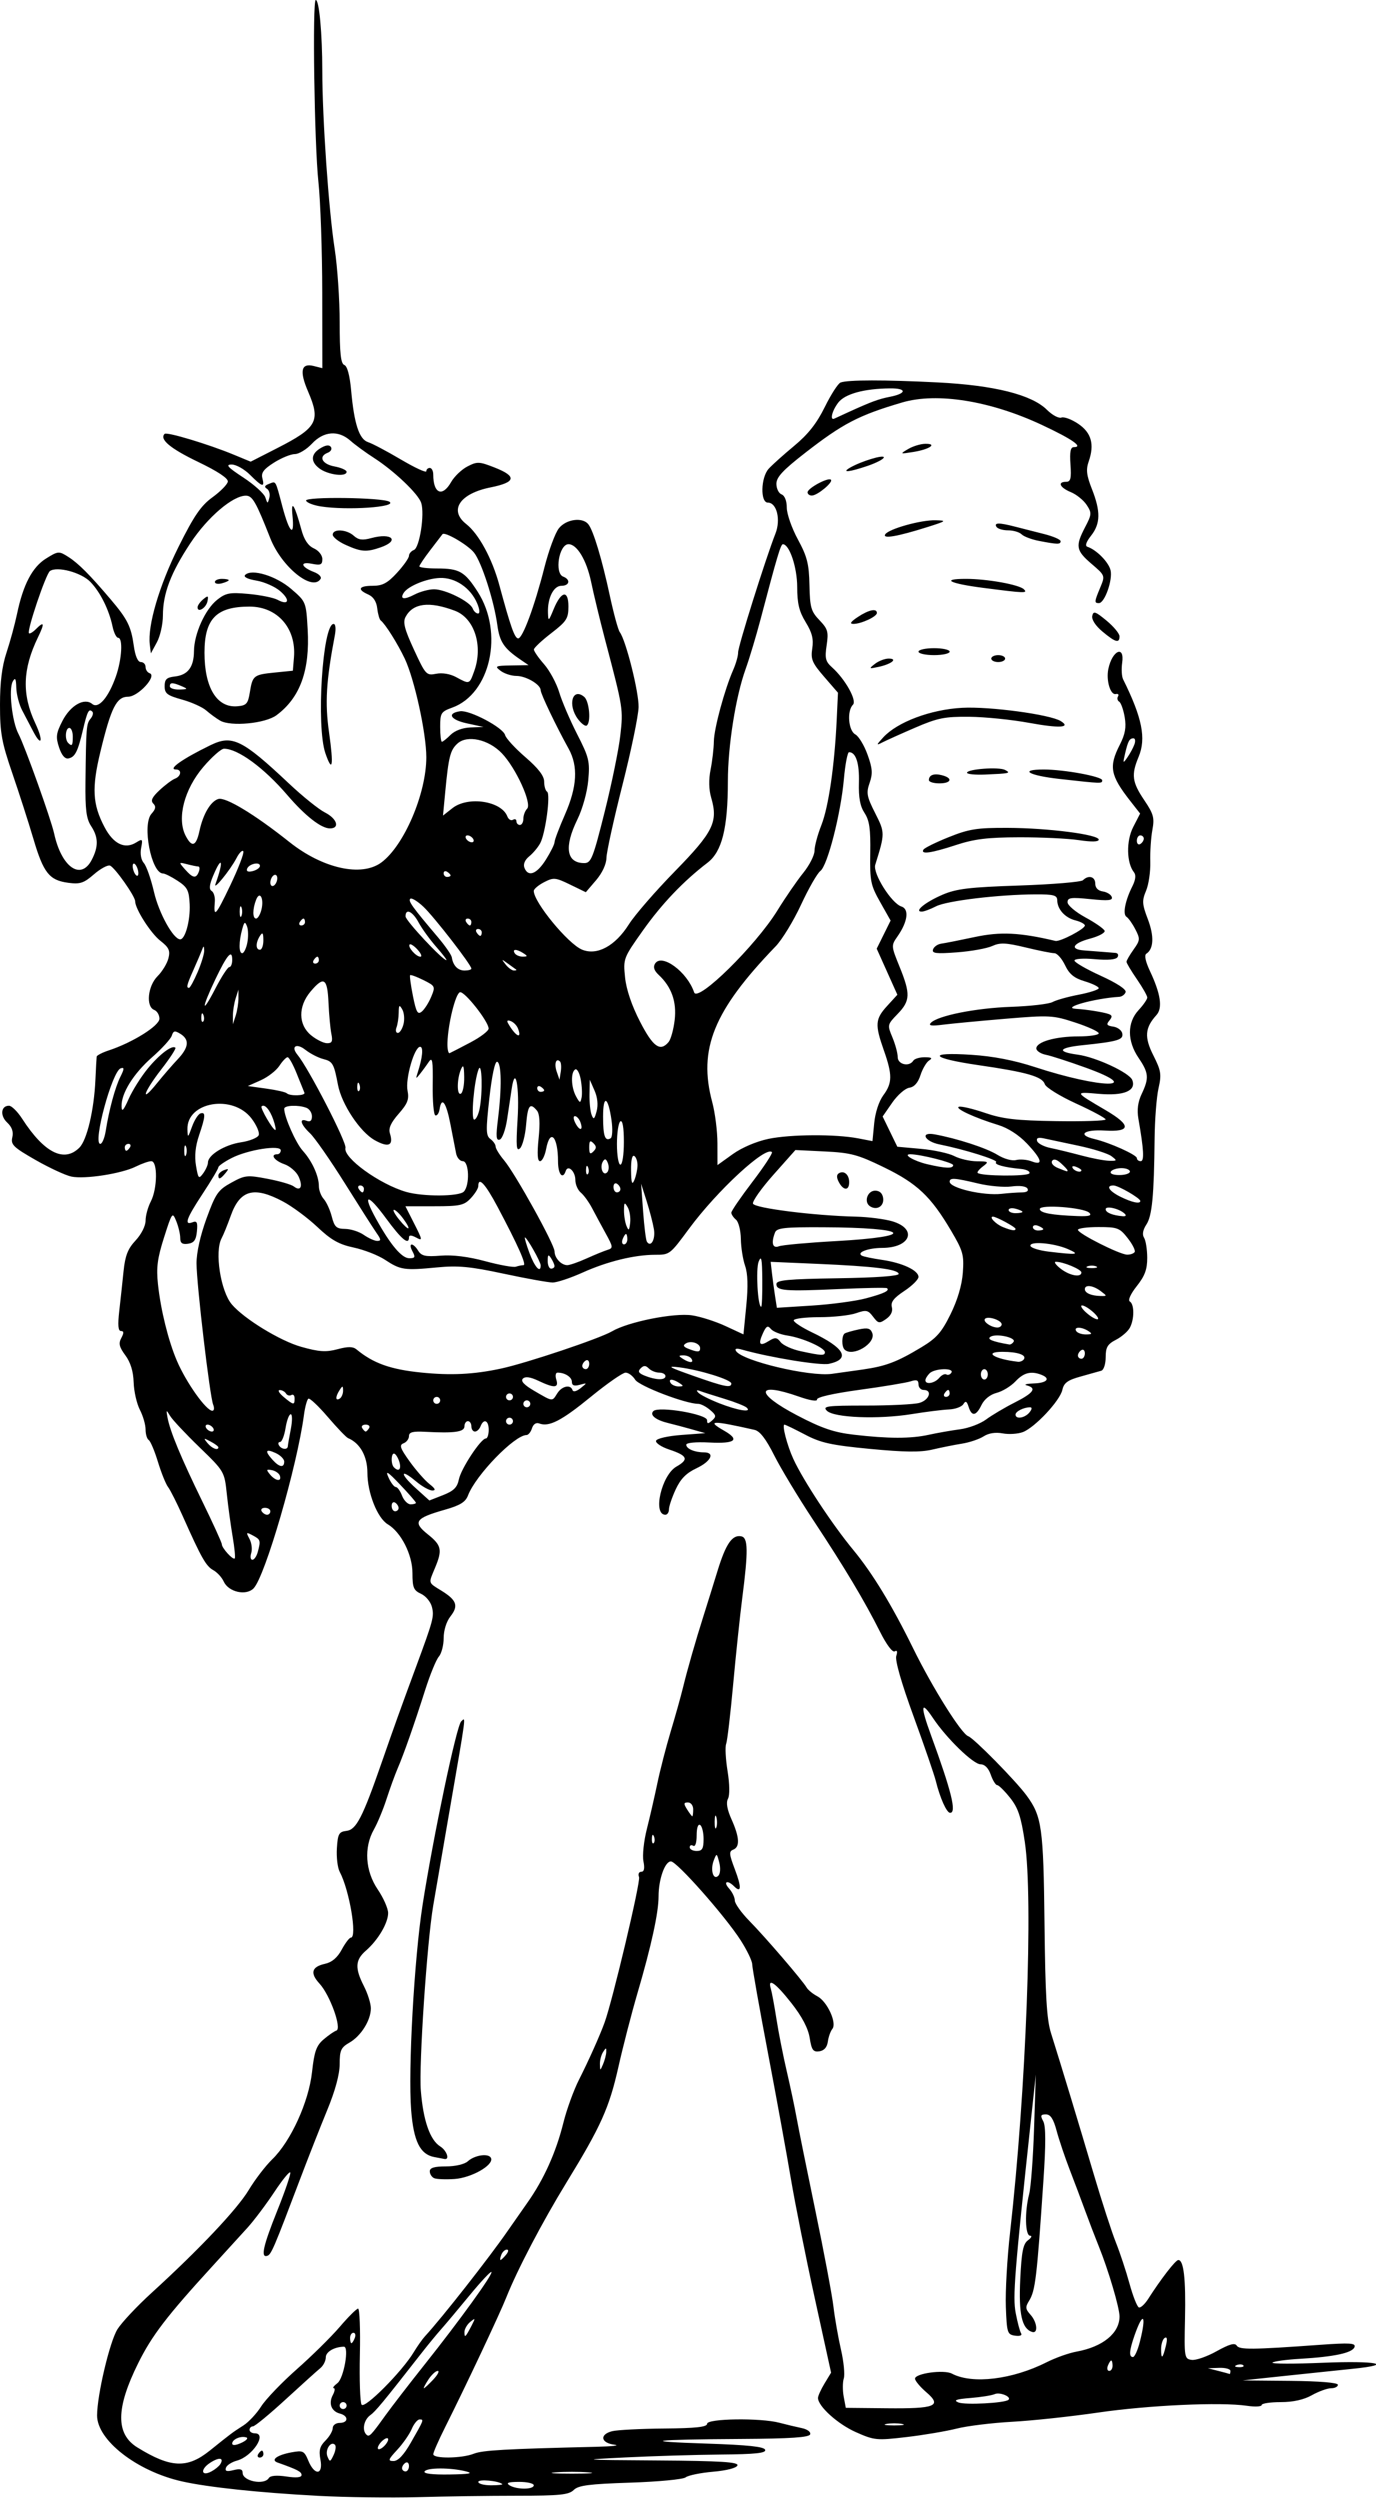 <?xml version="1.0" encoding="UTF-8" standalone="no"?>
<!-- Created with Inkscape (http://www.inkscape.org/) -->

<svg
   xmlns:dc="http://purl.org/dc/elements/1.1/"
   xmlns:cc="http://creativecommons.org/ns#"
   xmlns:rdf="http://www.w3.org/1999/02/22-rdf-syntax-ns#"
   xmlns:svg="http://www.w3.org/2000/svg"
   xmlns="http://www.w3.org/2000/svg"
   xmlns:sodipodi="http://sodipodi.sourceforge.net/DTD/sodipodi-0.dtd"
   xmlns:inkscape="http://www.inkscape.org/namespaces/inkscape"
   id="svg4156"
   version="1.1"
   inkscape:version="0.91 r13725"
   width="372.188"
   height="675.938"
   viewBox="0 0 372.188 675.938"
   sodipodi:docname="ComicCharacter61.svg">
  <defs
     id="defs4160" />
  <sodipodi:namedview
     pagecolor="#ffffff"
     bordercolor="#666666"
     borderopacity="1"
     objecttolerance="10"
     gridtolerance="10"
     guidetolerance="10"
     inkscape:pageopacity="0"
     inkscape:pageshadow="2"
     inkscape:window-width="1600"
     inkscape:window-height="837"
     id="namedview4158"
     showgrid="false"
     inkscape:zoom="0.9912159"
     inkscape:cx="186.09375"
     inkscape:cy="337.96875"
     inkscape:window-x="-8"
     inkscape:window-y="-8"
     inkscape:window-maximized="1"
     inkscape:current-layer="svg4156" />
  <path
     style="fill:#000000"
     d="m 85.781,675.02 c -15.699,-0.833 -29.507,-2.3 -36.562,-3.886 -12.171,-2.736 -22.98,-11.142 -22.959,-17.854 0.017,-5.551 3.406,-19.905 5.496,-23.28 1.118,-1.805 5.27,-6.234 9.228,-9.844 12.928,-11.789 23.176,-22.639 26.294,-27.837 1.683,-2.805 4.539,-6.534 6.347,-8.287 5.024,-4.869 9.885,-15.523 10.773,-23.609 0.611,-5.562 1.169,-7.146 3.111,-8.815 1.302,-1.12 2.866,-2.202 3.476,-2.405 1.546,-0.515 -1.721,-9.618 -4.557,-12.697 -2.633,-2.859 -2.151,-4.568 1.513,-5.372 1.845,-0.405 3.329,-1.672 4.495,-3.838 0.958,-1.778 2.067,-3.234 2.466,-3.234 1.783,0 -0.4,-12.906 -3.007,-17.778 -0.581,-1.085 -0.928,-3.963 -0.772,-6.395 0.252,-3.924 0.548,-4.453 2.628,-4.706 2.625,-0.319 4.35,-3.678 9.482,-18.465 3.364,-9.692 5.137,-14.63 9.258,-25.781 4.738,-12.822 4.981,-13.739 4.329,-16.338 -0.342,-1.361 -1.664,-2.951 -2.939,-3.531 -2.003,-0.912 -2.318,-1.676 -2.318,-5.612 0,-4.965 -3.077,-11.043 -6.678,-13.189 -2.809,-1.674 -5.51,-8.512 -5.51,-13.949 0,-4.451 -1.989,-8.01 -5.226,-9.351 -0.495,-0.205 -2.963,-2.782 -5.485,-5.728 -2.522,-2.945 -4.884,-5.17 -5.25,-4.943 -0.366,0.226 -0.906,2.214 -1.2,4.417 -1.856,13.909 -10.504,43.676 -13.618,46.877 -2.038,2.095 -6.807,1.002 -8.093,-1.856 -0.497,-1.103 -1.762,-2.48 -2.812,-3.059 -1.97,-1.086 -3.22,-3.293 -8.222,-14.519 -1.608,-3.609 -3.415,-7.195 -4.014,-7.969 -0.599,-0.773 -1.83,-3.831 -2.734,-6.795 -0.904,-2.964 -2.027,-5.626 -2.495,-5.915 -0.468,-0.289 -0.851,-1.577 -0.851,-2.861 0,-1.284 -0.694,-3.678 -1.543,-5.319 -0.849,-1.641 -1.606,-4.986 -1.684,-7.434 -0.094,-2.967 -0.84,-5.395 -2.238,-7.286 -1.671,-2.261 -1.894,-3.216 -1.095,-4.707 C 33.548,360.502 33.525,360 32.729,360 c -0.769,0 -0.908,-1.577 -0.475,-5.391 0.337,-2.965 0.862,-7.827 1.168,-10.805 0.433,-4.211 1.156,-6.056 3.254,-8.302 1.558,-1.667 2.701,-3.936 2.704,-5.367 0.003,-1.363 0.636,-3.687 1.406,-5.164 1.799,-3.449 1.893,-10.908 0.138,-10.908 -0.694,0 -2.571,0.653 -4.17,1.45 -3.864,1.928 -13.815,3.476 -17.444,2.714 -1.598,-0.335 -5.964,-2.359 -9.702,-4.496 -5.994,-3.428 -6.736,-4.15 -6.28,-6.116 0.351,-1.514 -0.09,-2.794 -1.374,-3.991 -1.995,-1.858 -1.712,-4.561 0.477,-4.561 0.712,0 2.315,1.582 3.562,3.516 5.957,9.233 11.347,11.955 15.484,7.818 2.053,-2.053 3.966,-10.162 4.332,-18.365 0.138,-3.094 0.294,-5.909 0.345,-6.255 0.052,-0.347 1.534,-1.105 3.293,-1.686 6.438,-2.125 13.676,-6.658 13.676,-8.565 0,-1.009 -0.633,-2.077 -1.406,-2.374 -2.31,-0.886 -1.76,-6.462 0.899,-9.122 1.268,-1.268 2.592,-3.446 2.942,-4.84 0.527,-2.099 0.148,-2.916 -2.206,-4.758 -2.606,-2.04 -6.792,-8.611 -6.792,-10.664 0,-1.363 -5.537,-9.206 -6.815,-9.652 -0.635,-0.222 -2.593,0.847 -4.351,2.375 -2.727,2.369 -3.747,2.704 -6.934,2.277 C 13.322,238.078 11.759,236.107 9.033,226.875 7.739,222.492 5.177,214.525 3.34,209.17 0.44,200.714 0,198.274 0,190.624 c 0,-6.132 0.54,-10.438 1.776,-14.17 0.977,-2.949 2.252,-7.643 2.835,-10.432 1.66,-7.95 4.146,-12.675 7.884,-14.985 3.258,-2.013 3.435,-2.026 5.978,-0.415 2.709,1.715 5.865,4.883 11.527,11.567 4.485,5.296 5.455,7.245 6.18,12.42 0.398,2.844 1.088,4.453 1.909,4.453 0.707,0 1.285,0.598 1.285,1.328 0,0.73 0.495,1.493 1.099,1.694 2.091,0.697 -3.086,6.352 -5.815,6.352 -3.134,0 -4.601,2.904 -7.479,14.795 -2.4,9.917 -2.165,14.29 1.105,20.498 2.397,4.551 5.484,6.044 8.546,4.132 1.72,-1.074 1.821,-0.961 1.343,1.503 -0.307,1.585 -0.007,3.234 0.74,4.071 0.691,0.773 1.922,4.283 2.735,7.799 1.335,5.768 5.242,12.826 7.099,12.826 1.364,0 2.762,-5.185 2.559,-9.493 -0.177,-3.751 -0.615,-4.606 -3.242,-6.328 -1.671,-1.095 -3.455,-1.991 -3.964,-1.991 -3.18,0 -5.735,-13.268 -3.113,-16.165 1.133,-1.252 1.257,-1.966 0.477,-2.746 -0.78,-0.78 -0.34,-1.721 1.696,-3.622 1.512,-1.413 3.389,-2.814 4.17,-3.113 1.687,-0.647 1.905,-2.479 0.295,-2.479 -2.363,0 1.685,-2.862 9.292,-6.569 5.902,-2.876 8.57,-1.57 21.327,10.438 3.63,3.417 7.971,6.908 9.647,7.758 3.284,1.665 4.114,4.31 1.354,4.31 -2.369,0 -6.7,-3.388 -11.533,-9.023 C 71.367,207.643 64.344,202.5 60.588,202.5 c -0.759,0 -3.271,2.215 -5.582,4.922 -5.189,6.078 -7.213,13.944 -4.792,18.626 1.691,3.269 2.837,2.872 3.734,-1.293 0.982,-4.562 2.997,-7.989 5.087,-8.652 1.951,-0.619 9.836,4.149 19.247,11.639 9.007,7.168 19.495,9.501 24.866,5.53 6.149,-4.546 12.165,-18.624 12.165,-28.468 0,-6.484 -3.21,-21.145 -5.842,-26.68 -1.965,-4.134 -5.269,-9.38 -6.495,-10.316 -0.34,-0.259 -0.762,-1.736 -0.938,-3.281 -0.207,-1.824 -1.059,-3.134 -2.428,-3.735 -3.093,-1.357 -2.576,-2.356 1.22,-2.356 2.648,0 3.99,-0.719 6.558,-3.516 1.776,-1.934 3.231,-3.998 3.233,-4.587 0.003,-0.589 0.604,-1.302 1.336,-1.583 1.536,-0.589 2.948,-9.67 1.978,-12.724 -0.775,-2.441 -7.277,-8.633 -12.8,-12.19 -2.257,-1.453 -5.117,-3.544 -6.356,-4.647 C 91.519,116.292 87.551,116.6 84.375,120 c -1.445,1.547 -3.521,2.812 -4.614,2.812 -1.092,0 -3.63,1.038 -5.64,2.306 -2.803,1.77 -3.537,2.751 -3.153,4.219 0.679,2.598 -0.015,2.41 -3.324,-0.9 -1.547,-1.547 -3.794,-2.808 -4.994,-2.802 -1.727,0.008 -1.069,0.741 3.16,3.516 2.938,1.928 5.619,4.349 5.959,5.38 0.588,1.785 0.64,1.791 1.079,0.112 0.254,-0.969 -0.037,-2.071 -0.647,-2.448 -0.778,-0.481 -0.625,-0.87 0.511,-1.306 2.008,-0.771 1.703,-1.285 3.697,6.22 1.895,7.13 3.303,8.351 2.701,2.344 -0.458,-4.575 0.606,-2.897 2.407,3.793 0.739,2.745 1.814,4.36 3.377,5.072 1.3,0.592 2.293,1.843 2.293,2.887 0,1.553 -0.448,1.752 -2.859,1.27 -3.37,-0.674 -2.907,0.911 0.663,2.269 1.27,0.483 2.048,1.301 1.729,1.817 -2.187,3.539 -10.552,-3.211 -13.611,-10.983 -3.881,-9.862 -4.83,-11.515 -6.606,-11.515 -3.547,0 -10.345,5.808 -14.965,12.785 -5.332,8.052 -7.475,13.681 -7.475,19.638 0,2.328 -0.732,5.583 -1.628,7.233 l -1.628,3 -0.294,-2.415 c -0.621,-5.109 2.576,-15.967 7.771,-26.388 4.21,-8.444 6.06,-11.146 9.19,-13.42 2.156,-1.566 4.022,-3.465 4.147,-4.219 0.147,-0.891 -2.692,-2.776 -8.108,-5.383 -7.494,-3.608 -10.445,-6.088 -8.983,-7.549 0.589,-0.589 11.879,2.809 18.667,5.619 l 4.604,1.906 7.067,-3.607 c 10.951,-5.589 11.915,-7.34 8.462,-15.367 -2.378,-5.527 -1.895,-7.761 1.493,-6.911 L 87.188,99.578 87.163,79.086 C 87.15,67.815 86.684,54.375 86.127,49.219 85.032,39.074 84.463,0 85.41,0 c 0.926,0 1.761,9.07 1.768,19.219 0.009,12.938 1.726,37.605 3.348,48.108 0.742,4.803 1.349,13.723 1.349,19.822 0,8.434 0.302,11.205 1.263,11.573 0.802,0.308 1.475,2.826 1.842,6.897 0.818,9.06 2.183,13.21 4.596,13.976 1.11,0.352 5.105,2.465 8.877,4.696 3.772,2.23 6.859,3.654 6.859,3.163 0,-0.49 0.422,-0.892 0.938,-0.892 0.516,0 0.938,0.809 0.938,1.798 0,5.157 2.467,6.183 4.84,2.012 0.857,-1.507 2.842,-3.404 4.409,-4.214 2.634,-1.362 3.192,-1.34 7.347,0.292 6.094,2.394 5.768,3.999 -1.093,5.373 -8.329,1.669 -11.334,6.18 -6.597,9.906 3.411,2.683 7.03,9.352 8.97,16.529 3.059,11.316 4.142,14.38 5.092,14.408 1.206,0.036 4.432,-8.686 7.107,-19.217 1.155,-4.548 2.907,-9.294 3.893,-10.547 1.958,-2.489 6.397,-3.105 7.98,-1.107 1.373,1.733 3.678,9.397 5.817,19.338 1.04,4.835 2.25,9.265 2.688,9.844 1.654,2.186 5.178,16.224 5.088,20.271 -0.051,2.32 -2.018,11.812 -4.371,21.094 -2.352,9.281 -4.298,18.141 -4.324,19.688 -0.029,1.708 -1.134,4.084 -2.814,6.05 l -2.767,3.237 -4.262,-2.071 c -3.961,-1.924 -4.459,-1.969 -7.038,-0.635 -1.527,0.79 -2.776,1.852 -2.776,2.362 0,3.036 9.261,14.3 13.046,15.868 4.066,1.684 8.979,-0.967 12.687,-6.848 1.573,-2.495 7.169,-8.945 12.435,-14.334 10.391,-10.634 11.734,-13.353 9.825,-19.892 -0.646,-2.21 -0.703,-4.922 -0.162,-7.644 0.461,-2.32 0.857,-5.73 0.879,-7.576 0.042,-3.484 2.902,-14.049 5.253,-19.408 0.743,-1.693 1.332,-3.803 1.31,-4.688 -0.04,-1.565 7.469,-25.464 10.089,-32.113 1.497,-3.798 0.37,-8.402 -2.056,-8.402 -2.063,0 -1.907,-6.758 0.211,-9.128 0.902,-1.01 4.01,-3.802 6.906,-6.204 3.789,-3.144 6.114,-6.093 8.293,-10.519 1.665,-3.383 3.585,-6.365 4.265,-6.625 1.931,-0.741 11.909,-0.752 26.239,-0.029 15.357,0.775 25.464,3.31 29.605,7.428 1.426,1.417 3.175,2.353 3.888,2.079 0.713,-0.274 2.75,0.479 4.527,1.672 3.584,2.407 4.473,5.572 2.862,10.191 -0.775,2.224 -0.598,3.747 0.869,7.469 2.388,6.06 2.328,9.361 -0.232,12.616 -1.343,1.707 -1.69,2.766 -0.985,3.001 2.439,0.813 5.697,4.102 6.251,6.31 0.651,2.595 -1.579,8.929 -3.144,8.929 -1.279,0 -1.248,-0.37 0.363,-4.225 1.343,-3.215 1.334,-3.24 -2.344,-6.388 -4.229,-3.62 -4.434,-4.781 -1.755,-9.921 1.81,-3.473 1.838,-3.868 0.423,-6.028 -0.833,-1.271 -2.759,-2.827 -4.281,-3.457 -2.987,-1.237 -3.694,-2.794 -1.27,-2.794 1.214,0 1.435,-0.884 1.172,-4.688 -0.236,-3.404 0.011,-4.688 0.902,-4.688 2.681,9.4e-4 -0.384,-2.136 -8.57,-5.978 -13.954,-6.548 -28.403,-8.882 -37.83,-6.109 -11.758,3.458 -16.048,5.687 -26.312,13.672 -5.987,4.657 -7.734,6.542 -7.734,8.339 0,1.277 0.633,2.565 1.406,2.862 0.851,0.327 1.406,1.743 1.406,3.589 0,1.677 1.347,5.534 2.994,8.572 2.518,4.645 3.017,6.608 3.137,12.352 0.126,6.061 0.43,7.13 2.704,9.503 2.268,2.368 2.491,3.145 1.945,6.786 -0.526,3.509 -0.313,4.384 1.454,5.966 3.577,3.201 6.804,8.971 5.658,10.117 -1.662,1.662 -1.232,7.024 0.643,8.027 0.913,0.489 2.399,2.944 3.303,5.456 1.345,3.74 1.447,5.127 0.567,7.654 -0.95,2.725 -0.774,3.683 1.498,8.174 2.678,5.293 2.678,5.449 0.022,13.988 -0.713,2.293 4.386,10.415 7.074,11.268 2.17,0.689 1.719,4.135 -1.06,8.102 -1.723,2.46 -1.715,2.579 0.563,8.184 2.99,7.358 2.913,9.234 -0.523,12.779 -2.789,2.878 -2.812,2.979 -1.406,6.343 0.786,1.88 1.428,4.276 1.428,5.323 0,2.016 3.128,2.733 4.219,0.968 0.319,-0.516 1.715,-0.931 3.102,-0.923 1.861,0.011 2.173,0.236 1.19,0.858 -0.733,0.464 -1.788,2.251 -2.344,3.97 -0.671,2.077 -1.688,3.223 -3.029,3.414 -1.11,0.158 -3.187,1.974 -4.615,4.035 l -2.597,3.747 1.986,4.088 1.986,4.088 6.379,0.575 c 3.509,0.316 7.574,1.196 9.033,1.955 1.46,0.759 4.202,1.394 6.094,1.41 3.216,0.028 3.322,0.118 1.633,1.397 -0.994,0.752 -1.626,1.537 -1.406,1.746 0.928,0.88 13.559,0.978 13.994,0.109 0.258,-0.516 -0.797,-1.053 -2.344,-1.195 -4.47,-0.409 -7.303,-1.19 -6.656,-1.837 0.574,-0.574 -8.662,-3.457 -15.298,-4.776 -4.054,-0.806 -5.382,-3.459 -1.368,-2.734 5.999,1.084 14.019,3.691 16.978,5.52 1.798,1.111 3.966,1.723 5.076,1.433 1.066,-0.279 2.948,-0.123 4.181,0.346 3.298,1.254 2.837,-0.516 -1.259,-4.838 -2.166,-2.286 -5.117,-4.188 -7.734,-4.986 -6.351,-1.936 -11.874,-4.494 -10.645,-4.929 0.598,-0.212 3.762,0.529 7.031,1.646 4.836,1.652 8.432,2.069 19.303,2.236 7.348,0.113 13.359,-0.09 13.359,-0.45 0,-0.36 -3.586,-2.293 -7.969,-4.295 -4.383,-2.002 -8.204,-4.365 -8.491,-5.251 -0.666,-2.052 -4.826,-3.244 -17.993,-5.154 -12.983,-1.884 -14.087,-3.594 -1.8,-2.786 5.832,0.383 11.533,1.487 17.109,3.313 17.89,5.859 29.942,6.026 13.826,0.191 -4.552,-1.648 -9.436,-3.229 -10.854,-3.513 -1.418,-0.284 -2.578,-1.056 -2.578,-1.715 0,-1.777 5.173,-3.256 11.39,-3.256 3.017,0 5.485,-0.374 5.485,-0.832 0,-0.458 -2.853,-1.768 -6.341,-2.911 -6.054,-1.985 -6.914,-2.031 -18.984,-1.017 -6.954,0.584 -14.542,1.304 -16.862,1.601 -3.066,0.392 -3.949,0.256 -3.231,-0.498 1.852,-1.944 12.118,-3.998 21.675,-4.337 5.246,-0.186 10.308,-0.769 11.25,-1.296 0.942,-0.527 4.138,-1.424 7.103,-1.994 2.965,-0.57 5.391,-1.361 5.391,-1.758 0,-0.397 -1.705,-1.233 -3.789,-1.858 -2.864,-0.858 -4.165,-1.924 -5.33,-4.367 -0.848,-1.778 -2.141,-3.232 -2.874,-3.232 -0.733,0 -4.239,-0.701 -7.791,-1.559 -5.343,-1.29 -6.904,-1.355 -9.04,-0.38 -1.42,0.648 -5.698,1.415 -9.506,1.704 -5.688,0.431 -6.845,0.29 -6.485,-0.792 0.241,-0.724 1.247,-1.426 2.236,-1.559 0.989,-0.133 5.064,-0.94 9.056,-1.792 6.934,-1.481 12.109,-1.232 21.804,1.05 1.246,0.293 7.969,-3.22 7.969,-4.165 0,-0.408 -1.134,-1.026 -2.52,-1.374 -2.837,-0.712 -4.905,-2.981 -4.95,-5.43 -0.025,-1.387 -0.936,-1.637 -5.889,-1.616 -9.943,0.041 -24,1.73 -26.906,3.233 -1.521,0.787 -3.261,1.43 -3.865,1.43 -2.174,0 0.989,-2.575 5.6,-4.558 3.789,-1.63 7.216,-2.042 20.83,-2.502 8.962,-0.303 16.696,-0.948 17.185,-1.433 1.504,-1.489 3.328,-0.98 3.328,0.928 0,1.141 0.753,1.921 2.036,2.109 1.12,0.165 2.215,0.843 2.434,1.507 0.311,0.944 -0.949,1.069 -5.786,0.574 -5.27,-0.54 -6.184,-0.415 -6.184,0.843 0,0.814 2.179,2.659 4.861,4.114 2.673,1.451 4.999,3.076 5.168,3.612 0.169,0.536 -1.596,1.483 -3.923,2.106 -4.73,1.265 -5.585,2.918 -1.653,3.196 1.418,0.1 3.633,0.273 4.922,0.383 1.289,0.11 2.896,0.239 3.571,0.286 0.675,0.047 0.933,0.561 0.575,1.142 -0.424,0.686 -2.579,0.881 -6.149,0.558 -3.122,-0.283 -5.496,-0.122 -5.496,0.374 0,0.48 3.202,2.331 7.115,4.114 4.397,2.004 6.962,3.696 6.716,4.429 -0.219,0.653 -0.995,1.223 -1.724,1.266 -6.632,0.396 -15.976,3.006 -11.638,3.251 2.758,0.155 7.314,0.881 8.777,1.398 0.989,0.349 1.03,0.749 0.18,1.774 -0.885,1.067 -0.681,1.382 1.057,1.63 1.185,0.169 2.288,1.006 2.451,1.861 0.328,1.721 -1.223,2.176 -10.822,3.175 -6.454,0.672 -7,1.776 -1.259,2.546 4.937,0.662 14.018,4.886 14.781,6.876 1.12,2.919 -2.298,4.323 -9.07,3.725 -6.674,-0.589 -6.678,-0.598 1.875,4.426 6.963,4.09 6.885,5.925 -0.234,5.501 -5.688,-0.339 -7.55,1.183 -2.812,2.298 4.156,0.978 11.484,4.277 11.484,5.17 0,0.452 0.464,0.822 1.032,0.822 1.012,0 0.844,-3.093 -0.623,-11.492 -0.419,-2.398 -0.134,-4.539 0.894,-6.704 2.034,-4.285 1.914,-5.684 -0.834,-9.728 -3.129,-4.605 -3.129,-9.57 0,-12.946 1.289,-1.391 2.344,-2.919 2.344,-3.395 0,-0.476 -1.266,-2.706 -2.812,-4.954 -1.547,-2.248 -2.812,-4.369 -2.812,-4.712 0,-0.343 0.862,-1.835 1.916,-3.314 1.781,-2.501 1.814,-2.887 0.475,-5.476 -0.792,-1.532 -1.867,-3.049 -2.388,-3.371 -1.081,-0.668 -0.365,-4.387 1.593,-8.272 0.865,-1.716 1.021,-3.033 0.443,-3.75 -2.035,-2.525 -2.146,-8.521 -0.227,-12.258 l 1.876,-3.654 -2.646,-3.377 c -5.432,-6.933 -5.875,-9.299 -2.851,-15.227 1.46,-2.861 1.788,-4.712 1.325,-7.458 -0.339,-2.008 -1.009,-3.894 -1.488,-4.19 -0.479,-0.296 -0.622,-0.942 -0.318,-1.434 0.305,-0.493 0.032,-0.78 -0.605,-0.638 -1.459,0.324 -2.651,-3.68 -2.016,-6.774 1.036,-5.045 4.46,-6.56 3.74,-1.654 -0.245,1.668 -0.128,3.672 0.26,4.453 5.163,10.399 6.276,15.974 4.186,20.975 -2.019,4.832 -1.761,6.827 1.509,11.672 2.543,3.768 2.822,4.79 2.214,8.105 -0.383,2.086 -0.634,5.95 -0.558,8.586 0.076,2.636 -0.439,6.167 -1.145,7.845 -1.133,2.695 -1.076,3.596 0.493,7.724 1.731,4.557 1.574,8.023 -0.422,9.305 -0.59,0.379 -0.223,2.131 0.982,4.688 2.902,6.156 3.47,10.006 1.757,11.899 -3.128,3.456 -3.321,5.981 -0.837,10.911 2.087,4.141 2.244,5.141 1.392,8.906 -0.527,2.333 -1.002,8.46 -1.056,13.617 -0.16,15.489 -0.674,20.857 -2.221,23.219 -0.957,1.46 -1.178,2.712 -0.631,3.576 0.463,0.731 0.848,3.167 0.856,5.413 0.011,3.144 -0.638,4.908 -2.822,7.665 -1.689,2.133 -2.447,3.821 -1.875,4.175 1.239,0.766 1.237,4.779 -0.005,7.098 -0.531,0.992 -2.218,2.452 -3.75,3.244 -2.285,1.181 -2.785,2.03 -2.785,4.727 0,1.815 -0.525,3.446 -1.172,3.642 -0.645,0.196 -3.162,0.903 -5.593,1.572 -3.509,0.965 -4.53,1.708 -4.947,3.599 -0.651,2.95 -7.417,10.186 -10.688,11.43 -1.333,0.507 -3.788,0.665 -5.455,0.353 -1.94,-0.364 -3.801,-0.074 -5.166,0.806 -1.174,0.756 -3.822,1.645 -5.884,1.975 -2.062,0.33 -5.677,1.054 -8.032,1.609 -3.151,0.742 -7.587,0.691 -16.796,-0.194 -10.554,-1.014 -13.312,-1.623 -17.61,-3.883 -2.802,-1.474 -5.297,-2.681 -5.544,-2.681 -0.73,0 0.722,5.613 2.397,9.266 2.648,5.775 10.508,17.714 16.188,24.587 5.217,6.314 10.466,14.933 16.207,26.616 5.288,10.76 13.072,23.174 14.925,23.803 1.496,0.508 12.852,12.051 15.781,16.04 4.139,5.639 4.557,8.637 4.844,34.787 0.212,19.286 0.597,25.778 1.745,29.432 2.786,8.863 7.493,24.398 11.506,37.969 2.211,7.477 4.93,15.872 6.043,18.657 1.113,2.785 2.78,7.825 3.704,11.199 0.924,3.375 2.066,6.261 2.536,6.415 0.47,0.153 1.594,-0.879 2.498,-2.293 3.488,-5.46 7.421,-10.54 8.161,-10.54 1.465,0 2.046,5.096 1.81,15.894 -0.229,10.469 -0.17,10.835 1.793,11.122 1.116,0.164 4.157,-0.891 6.758,-2.344 3.407,-1.903 4.923,-2.331 5.425,-1.53 0.725,1.157 4.063,1.127 22.579,-0.203 8.091,-0.581 9.658,-0.48 9.298,0.599 -0.525,1.575 -5.458,2.643 -14.701,3.183 -3.808,0.222 -7.183,0.688 -7.5,1.034 -0.318,0.346 5.856,0.363 13.72,0.037 14.456,-0.599 19.623,0.461 7.969,1.635 -3.48,0.351 -11.602,1.2 -18.047,1.887 l -11.719,1.249 12.891,0.124 c 7.886,0.076 12.891,0.488 12.891,1.062 0,0.516 -0.831,0.938 -1.846,0.938 -1.016,0 -3.349,0.844 -5.185,1.875 -2.207,1.24 -5.076,1.875 -8.466,1.875 -2.82,0 -5.128,0.355 -5.128,0.789 0,0.434 -1.793,0.525 -3.984,0.203 -7.12,-1.047 -26.586,-0.159 -40.285,1.838 -7.363,1.073 -17.816,2.193 -23.231,2.489 -5.414,0.295 -12.164,1.125 -15,1.843 -2.836,0.718 -8.953,1.75 -13.594,2.294 -8.062,0.944 -8.671,0.885 -13.68,-1.343 -4.899,-2.179 -10.227,-6.995 -10.227,-9.245 0,-0.544 0.796,-2.305 1.77,-3.912 l 1.77,-2.923 -4.417,-20.156 c -2.429,-11.086 -5.34,-25.641 -6.468,-32.344 -1.128,-6.703 -3.936,-22.102 -6.24,-34.219 -2.304,-12.117 -4.197,-22.79 -4.207,-23.717 -0.01,-0.927 -1.433,-3.88 -3.163,-6.562 -4.262,-6.61 -17.243,-21.283 -18.83,-21.283 -1.627,0 -3.339,4.847 -3.339,9.454 0,4.417 -1.953,13.378 -5.703,26.171 -1.587,5.414 -3.907,14.392 -5.155,19.951 -2.488,11.08 -4.719,16.046 -14.059,31.291 -6.516,10.635 -13.29,23.567 -16.271,31.064 -1.818,4.57 -10.99,24.031 -16.562,35.141 -1.752,3.494 -3.186,6.763 -3.186,7.266 0,1.249 7.706,1.155 10.955,-0.133 2.387,-0.946 8.319,-1.282 33.108,-1.875 4.383,-0.105 6.598,-0.361 4.922,-0.569 -3.704,-0.46 -4.079,-2.777 -0.59,-3.653 1.351,-0.339 7.679,-0.664 14.061,-0.721 8.602,-0.077 11.605,-0.408 11.606,-1.276 0.002,-1.439 14.408,-1.642 19.58,-0.277 1.865,0.492 4.58,1.141 6.035,1.441 1.496,0.309 2.48,1.04 2.265,1.683 -0.278,0.834 -5.234,1.168 -18.582,1.251 -24.429,0.152 -28.097,0.644 -9.373,1.258 11.11,0.364 15.5,0.83 15.781,1.676 0.297,0.895 -2.568,1.199 -12.111,1.286 -6.875,0.063 -18.406,0.412 -25.625,0.775 -12.764,0.642 -12.524,0.665 8.75,0.823 17.025,0.127 21.789,0.422 21.488,1.334 -0.232,0.701 -2.876,1.388 -6.581,1.711 -3.407,0.296 -6.748,0.983 -7.425,1.525 -0.677,0.542 -7.422,1.186 -14.987,1.431 -11.113,0.36 -14.053,0.742 -15.301,1.991 -1.295,1.295 -3.777,1.546 -15.306,1.549 -7.569,0.002 -19.667,0.174 -26.886,0.383 -7.219,0.209 -19.453,0.044 -27.188,-0.366 z M 144.375,672.188 c 0,-0.516 -1.793,-0.931 -3.984,-0.923 -2.918,0.011 -3.608,0.258 -2.578,0.923 1.851,1.196 6.562,1.196 6.562,0 z m -8.516,-0.334 c -1.055,-0.902 -6.484,-1.388 -6.484,-0.58 0,0.503 1.547,0.914 3.438,0.914 1.891,0 3.262,-0.15 3.047,-0.334 z m -63.148,-1.631 c 0.403,-0.652 2.135,-0.802 4.743,-0.411 2.709,0.406 4.108,0.269 4.108,-0.402 0,-0.899 -1.048,-1.444 -6.485,-3.374 -1.968,-0.699 -0.135,-2.043 3.761,-2.758 3.119,-0.573 3.459,-0.403 4.567,2.271 1.7,4.105 4.054,3.886 3.268,-0.304 -0.471,-2.51 -0.179,-3.614 1.364,-5.156 C 89.117,659.008 90,657.492 90,656.719 c 0,-0.781 0.833,-1.406 1.875,-1.406 2.399,0 2.448,-1.901 0.065,-2.524 -2.326,-0.608 -3.133,-2.747 -1.904,-5.044 0.532,-0.994 0.636,-1.821 0.231,-1.837 -0.405,-0.016 0.049,-0.624 1.008,-1.351 1.711,-1.296 3.23,-9.885 1.743,-9.857 -2.606,0.05 -4.893,1.392 -4.893,2.872 0,0.951 -0.671,2.273 -1.491,2.938 -0.82,0.665 -5.05,4.478 -9.4,8.474 -4.35,3.996 -8.319,7.266 -8.821,7.266 -0.502,0 -0.912,0.422 -0.912,0.938 0,0.516 0.633,0.938 1.406,0.938 3.485,0 -0.612,6.262 -4.837,7.392 -1.397,0.374 -2.729,1.243 -2.958,1.933 -0.31,0.929 0.22,1.093 2.048,0.634 1.805,-0.453 2.466,-0.258 2.466,0.727 0,2.264 5.841,3.428 7.087,1.412 z M 69.844,663.75 c 0.319,-0.516 0.765,-0.938 0.993,-0.938 0.227,0 0.413,0.422 0.413,0.938 0,0.516 -0.447,0.938 -0.993,0.938 -0.546,0 -0.732,-0.422 -0.413,-0.938 z m -10.271,2.745 c 1.11,-1.796 -0.302,-1.987 -2.765,-0.374 -2.721,1.783 -2.387,3.796 0.384,2.314 0.971,-0.52 2.043,-1.393 2.381,-1.94 z m 66.521,1.942 c -4.195,-1.067 -10.59,-1.067 -11.25,0 -0.369,0.598 2.073,0.897 6.742,0.827 5.364,-0.081 6.569,-0.302 4.508,-0.827 z m 33.047,0.248 c -2.449,-0.193 -6.457,-0.193 -8.906,0 -2.449,0.193 -0.445,0.351 4.453,0.351 4.898,0 6.902,-0.158 4.453,-0.351 z M 110.625,666.976 c 0,-0.804 -0.422,-1.201 -0.938,-0.882 -0.516,0.319 -0.938,0.976 -0.938,1.462 0,0.485 0.422,0.882 0.938,0.882 0.516,0 0.938,-0.658 0.938,-1.462 z m -53.889,-4.164 c 5.943,-4.773 6.046,-4.85 9.127,-6.827 1.42,-0.911 3.576,-3.228 4.792,-5.149 1.216,-1.921 5.553,-6.445 9.639,-10.054 4.086,-3.609 9.312,-8.766 11.615,-11.459 2.302,-2.693 4.528,-4.908 4.946,-4.922 0.418,-0.014 0.637,5.564 0.487,12.396 -0.15,6.832 0.056,12.942 0.458,13.579 0.801,1.267 10.948,-8.933 14.106,-14.18 0.965,-1.603 2.338,-3.547 3.051,-4.321 4.608,-4.997 17.469,-21.389 22.435,-28.594 1.066,-1.547 3.455,-4.965 5.308,-7.595 4.429,-6.286 7.705,-13.576 9.685,-21.552 0.885,-3.563 2.784,-8.799 4.22,-11.635 2.6,-5.134 5.629,-11.899 6.926,-15.469 2.163,-5.952 9.789,-38.124 9.324,-39.335 -0.315,-0.821 -0.056,-1.446 0.6,-1.446 0.786,0 0.973,-0.908 0.587,-2.841 -0.313,-1.563 0.097,-5.465 0.91,-8.672 0.813,-3.207 2.094,-8.784 2.847,-12.393 0.753,-3.609 2.383,-9.938 3.623,-14.062 1.24,-4.125 2.717,-9.398 3.283,-11.719 1.24,-5.082 3.418,-12.691 5.637,-19.688 0.899,-2.836 2.582,-8.241 3.74,-12.01 2.248,-7.32 3.972,-9.828 6.423,-9.344 1.852,0.366 1.908,3.892 0.268,16.667 -0.629,4.898 -1.741,15.459 -2.472,23.468 -0.73,8.009 -1.581,15.22 -1.89,16.025 -0.309,0.805 -0.135,4.116 0.388,7.357 0.567,3.519 0.611,6.525 0.111,7.46 -0.564,1.053 -0.246,2.889 0.97,5.605 2.159,4.822 2.3,7.454 0.439,8.168 -1.17,0.449 -1.105,1.223 0.447,5.305 1.852,4.874 1.771,6.583 -0.217,4.595 -1.811,-1.811 -3.037,-1.26 -1.348,0.605 0.853,0.943 1.552,2.4 1.552,3.238 0,0.838 1.793,3.346 3.984,5.574 4.236,4.307 14.268,15.986 15.46,17.997 0.392,0.661 1.697,1.72 2.901,2.352 2.661,1.398 5.338,7.236 4.042,8.815 -0.492,0.599 -1.04,2.145 -1.219,3.434 -0.213,1.538 -1.005,2.441 -2.306,2.627 -1.669,0.238 -2.081,-0.336 -2.608,-3.633 -0.418,-2.614 -2.065,-5.747 -4.953,-9.423 -4.299,-5.471 -6.508,-7.01 -5.554,-3.867 0.274,0.902 0.959,4.594 1.522,8.203 0.563,3.609 1.811,9.938 2.773,14.062 0.962,4.125 2.168,9.82 2.679,12.656 0.512,2.836 2.815,14.227 5.118,25.312 2.303,11.086 4.486,22.688 4.85,25.781 0.364,3.094 1.276,8.297 2.025,11.562 0.749,3.265 1.094,6.783 0.766,7.816 -0.328,1.033 -0.34,3.246 -0.026,4.916 l 0.57,3.037 11.023,0.116 c 13.254,0.14 15.096,-0.604 10.75,-4.34 -1.676,-1.441 -3.047,-3.09 -3.047,-3.665 0,-1.431 7.809,-2.497 9.971,-1.36 5.55,2.918 16.36,1.608 25.706,-3.114 2.349,-1.187 5.935,-2.46 7.969,-2.829 7.144,-1.296 11.667,-4.985 11.667,-9.515 0,-2.372 -3.031,-12.615 -5.631,-19.03 -0.94,-2.32 -2.557,-6.539 -3.592,-9.375 -1.035,-2.836 -2.947,-7.915 -4.249,-11.287 -1.302,-3.372 -2.898,-8.118 -3.548,-10.547 -0.862,-3.222 -1.645,-4.416 -2.895,-4.416 -1.42,0 -1.543,0.319 -0.715,1.867 0.703,1.314 0.714,6.105 0.035,16.172 -1.771,26.294 -2.176,29.668 -3.889,32.412 -1.028,1.646 -0.969,2.216 0.385,3.712 1.855,2.05 2.147,5.237 0.427,4.67 -2.754,-0.908 -3.629,-4.834 -3.179,-14.256 0.359,-7.514 0.769,-9.567 2.109,-10.547 0.915,-0.669 1.161,-1.216 0.547,-1.216 -1.343,0 -1.488,-6.501 -0.252,-11.25 0.47,-1.805 1.069,-9.82 1.331,-17.812 l 0.477,-14.531 -1.259,11.719 c -4.516,42.038 -5.021,48.405 -4.183,52.797 0.474,2.484 1.127,4.945 1.451,5.469 0.353,0.571 -0.299,0.828 -1.624,0.64 -2.087,-0.295 -2.23,-0.74 -2.497,-7.813 -0.156,-4.125 0.361,-13.195 1.149,-20.156 4.341,-38.338 6.294,-90.125 3.983,-105.572 -1.03,-6.88 -1.808,-9.204 -4.001,-11.953 -1.497,-1.877 -3.061,-3.412 -3.474,-3.412 -0.414,-2e-5 -1.193,-1.266 -1.732,-2.813 -0.622,-1.785 -1.627,-2.812 -2.75,-2.812 -1.991,0 -9.229,-7.033 -12.898,-12.532 -3.258,-4.883 -3.445,-3.346 -0.555,4.563 5.583,15.276 7.019,21.094 5.207,21.094 -0.934,0 -2.712,-3.954 -3.864,-8.592 -0.427,-1.72 -3.144,-9.615 -6.037,-17.546 -3.269,-8.959 -5.036,-15.127 -4.667,-16.289 0.384,-1.21 0.238,-1.65 -0.413,-1.248 -0.594,0.367 -2.218,-1.792 -3.966,-5.273 -4.219,-8.405 -9.574,-17.36 -18.059,-30.202 -4.063,-6.15 -8.831,-14.056 -10.594,-17.569 -2.204,-4.392 -3.854,-6.534 -5.282,-6.858 -11.49,-2.605 -13.143,-2.567 -8.303,0.188 4.418,2.515 3.115,3.586 -3.929,3.225 -3.691,-0.189 -6.25,0.058 -6.25,0.603 0,1.091 2.242,2.061 4.764,2.061 3.099,0 1.964,2.433 -2.007,4.302 -2.768,1.303 -4.301,2.864 -5.625,5.724 -1.001,2.163 -1.82,4.589 -1.82,5.391 0,0.802 -0.435,1.458 -0.967,1.458 -3.5,0 -1.032,-10.735 2.995,-13.026 3.413,-1.942 2.993,-2.957 -1.899,-4.587 -2.185,-0.728 -3.813,-1.809 -3.618,-2.402 0.2,-0.608 3.187,-1.289 6.844,-1.562 l 6.489,-0.484 -3.75,-1.063 c -2.062,-0.585 -4.805,-1.312 -6.094,-1.617 -3.549,-0.84 -5.3,-2.209 -4.211,-3.294 1.402,-1.397 14.523,0.824 14.523,2.458 0,1.046 0.247,1.058 1.367,0.068 1.186,-1.048 1.11,-1.427 -0.573,-2.849 -1.067,-0.902 -2.504,-1.641 -3.194,-1.641 -3.442,0 -15.991,-4.805 -17.062,-6.534 -0.649,-1.047 -1.81,-1.904 -2.581,-1.904 -0.771,0 -5.012,2.952 -9.425,6.559 -7.916,6.471 -11.286,8.206 -13.951,7.183 -0.824,-0.316 -1.589,0.198 -1.94,1.305 -0.319,1.005 -0.977,1.827 -1.462,1.827 -3.23,0 -13.751,10.843 -15.833,16.318 -0.694,1.824 -2.125,2.707 -6.324,3.901 -7.965,2.263 -8.704,3.332 -4.58,6.623 3.748,2.99 4.011,4.21 1.965,9.107 -1.801,4.309 -1.921,3.892 1.782,6.181 4.103,2.536 4.634,4.082 2.384,6.942 -1.072,1.363 -1.823,3.77 -1.823,5.845 0,1.941 -0.585,4.194 -1.299,5.008 -0.715,0.814 -2.372,4.855 -3.684,8.98 -3.01,9.467 -5.775,17.348 -7.474,21.3 -0.727,1.691 -2.071,5.395 -2.988,8.231 -0.917,2.836 -2.457,6.551 -3.424,8.257 -2.748,4.85 -2.34,11.226 1.038,16.212 1.537,2.269 2.803,5.13 2.812,6.359 0.021,2.686 -2.719,7.329 -6.016,10.195 -2.894,2.516 -3.016,4.729 -0.529,9.603 1.031,2.021 1.875,4.713 1.875,5.98 0,3.232 -2.65,7.486 -5.785,9.285 -2.302,1.321 -2.653,2.088 -2.653,5.802 0,2.77 -1.189,7.167 -3.371,12.465 -1.854,4.502 -5.208,13.038 -7.453,18.967 -6.986,18.452 -7.681,20.075 -8.756,20.433 -1.857,0.619 -1.124,-2.676 2.73,-12.283 2.076,-5.175 3.65,-9.784 3.497,-10.242 -0.153,-0.458 -2.093,1.908 -4.312,5.258 -2.219,3.351 -5.489,7.7 -7.268,9.666 -1.778,1.966 -5.935,6.527 -9.238,10.136 -12.581,13.751 -16.599,18.992 -20.336,26.527 -6.042,12.182 -6.107,19.125 -0.214,22.767 8.999,5.562 13.484,5.759 19.582,0.861 z m 60.686,-73.695 c -0.645,-0.288 -1.172,-1.121 -1.172,-1.851 0,-0.956 1.226,-1.328 4.379,-1.328 2.547,0 5.02,-0.579 5.909,-1.385 1.925,-1.742 5.786,-2.246 6.295,-0.821 0.678,1.9 -5.321,5.3 -9.906,5.613 -2.383,0.163 -4.861,0.06 -5.505,-0.227 z m 0.019,-5.714 c -3.829,-0.74 -5.565,-4.268 -6.229,-12.658 -0.859,-10.86 0.823,-41.036 3.099,-55.589 2.924,-18.698 9.176,-48.402 10.434,-49.576 1.304,-1.217 1.503,-2.723 -3.328,25.201 -1.874,10.828 -3.781,21.906 -4.239,24.617 -1.701,10.077 -3.908,43.078 -3.348,50.071 0.647,8.076 2.479,13.342 5.245,15.068 1.772,1.107 2.646,3.667 1.159,3.397 -0.387,-0.07 -1.644,-0.309 -2.794,-0.532 z M 90.6,661.225 c -1.126,-1.126 -2.749,1.401 -2.032,3.165 0.635,1.563 0.774,1.529 1.678,-0.415 0.542,-1.165 0.701,-2.403 0.354,-2.75 z m 20.493,-0.515 c 3.619,-6.321 3.624,-6.335 2.402,-6.335 -0.57,0 -1.527,1.16 -2.128,2.578 -0.601,1.418 -2.362,3.949 -3.914,5.625 -2.479,2.677 -2.6,3.047 -0.997,3.046 1.217,-6.3e-4 2.761,-1.636 4.637,-4.914 z M 105,659.77 c 0,-0.523 -0.622,-0.421 -1.406,0.23 -0.773,0.642 -1.406,1.589 -1.406,2.105 0,0.523 0.622,0.421 1.406,-0.23 C 104.367,661.233 105,660.286 105,659.77 Z m -38.362,-0.527 c -1.495,-0.498 -3.825,0.504 -3.825,1.644 0,0.594 0.913,0.531 2.45,-0.17 1.348,-0.614 1.966,-1.278 1.375,-1.475 z m 37.587,-5.93 c 1.716,-2.388 6.494,-8.586 10.619,-13.773 9.533,-11.986 18.595,-24.539 18.084,-25.051 -0.217,-0.217 -2.898,2.653 -5.958,6.379 -3.06,3.725 -6.507,7.831 -7.66,9.124 -1.153,1.293 -3.473,4.112 -5.156,6.264 -10.652,13.623 -12.53,15.897 -14.039,16.999 -1.683,1.229 -2.235,3.998 -1.037,5.197 0.779,0.779 1.189,0.371 5.146,-5.139 z m 139.76,2.275 c -1.16,-0.223 -3.059,-0.223 -4.219,0 -1.16,0.223 -0.211,0.406 2.109,0.406 2.32,0 3.27,-0.183 2.109,-0.406 z M 93.75,650.625 c 0,-0.516 -0.422,-0.938 -0.938,-0.938 -0.516,0 -0.938,0.422 -0.938,0.938 0,0.516 0.422,0.938 0.938,0.938 0.516,0 0.938,-0.422 0.938,-0.938 z m 179.035,-1.563 c 0.876,-0.822 -2.35,-2.153 -3.723,-1.536 -0.773,0.347 -3.727,0.818 -6.562,1.047 -3.886,0.313 -4.694,0.609 -3.281,1.202 1.774,0.744 12.622,0.174 13.567,-0.712 z M 117.188,643.594 c 1.211,-1.289 1.755,-2.344 1.209,-2.344 -0.546,0 -1.684,1.055 -2.529,2.344 -0.845,1.289 -1.389,2.344 -1.209,2.344 0.18,0 1.318,-1.055 2.529,-2.344 z M 332.812,641.25 c 0,-0.516 -1.371,-0.888 -3.047,-0.827 l -3.047,0.111 2.812,0.716 c 1.547,0.394 2.918,0.766 3.047,0.827 0.129,0.061 0.234,-0.311 0.234,-0.827 z m -31.875,-1.406 c 0,-0.773 -0.166,-1.406 -0.368,-1.406 -0.203,0 -0.611,0.633 -0.908,1.406 -0.297,0.773 -0.131,1.406 0.368,1.406 0.499,0 0.908,-0.633 0.908,-1.406 z m 35.371,-0.098 c -0.312,-0.312 -1.12,-0.345 -1.797,-0.074 -0.748,0.299 -0.526,0.521 0.566,0.566 0.988,0.041 1.542,-0.181 1.23,-0.492 z m -27.982,-6.411 c 1.839,-7.302 0.887,-8.399 -1.455,-1.677 -1.435,4.119 -1.559,5.842 -0.42,5.842 0.454,0 1.298,-1.874 1.875,-4.165 z m 7.048,1.04 c 0.419,-1.743 0.303,-2.449 -0.337,-2.054 -0.536,0.331 -0.975,1.703 -0.975,3.047 0,2.939 0.449,2.599 1.312,-0.993 z M 95.964,632.344 c 0.297,-0.773 0.131,-1.406 -0.368,-1.406 -0.499,0 -0.908,0.633 -0.908,1.406 0,0.773 0.166,1.406 0.368,1.406 0.203,0 0.611,-0.633 0.908,-1.406 z M 127.526,629.062 c 1.114,-2.144 1.085,-2.234 -0.342,-1.057 -0.858,0.708 -1.56,1.938 -1.56,2.734 0,1.702 0.268,1.466 1.901,-1.677 z m 9.348,-19.219 c 0.673,-0.811 0.764,-1.406 0.215,-1.406 -0.524,0 -1.195,0.633 -1.492,1.406 -0.297,0.773 -0.394,1.406 -0.215,1.406 0.178,0 0.85,-0.633 1.492,-1.406 z M 163.982,555 c 0.046,-1.25 -0.049,-1.25 -0.857,0 -0.5,0.773 -0.886,2.25 -0.857,3.281 0.052,1.875 0.052,1.875 0.857,0 0.443,-1.031 0.829,-2.508 0.857,-3.281 z m 30.567,-51.259 c -0.674,-2.592 -0.705,-2.603 -1.495,-0.536 -0.985,2.577 -0.105,5.472 1.252,4.115 0.526,-0.526 0.632,-2.084 0.243,-3.579 z m -4.237,-6.341 c 0,-1.774 -0.422,-3.487 -0.938,-3.805 -0.559,-0.345 -0.938,0.79 -0.938,2.812 0,2.023 -0.378,3.158 -0.938,2.812 -0.516,-0.319 -0.938,-0.133 -0.938,0.413 0,0.546 0.844,0.993 1.875,0.993 1.512,0 1.875,-0.625 1.875,-3.226 z m -13.422,-0.7 c -0.299,-0.748 -0.521,-0.526 -0.566,0.566 -0.041,0.988 0.181,1.542 0.492,1.23 0.312,-0.312 0.345,-1.12 0.074,-1.797 z m 16.884,-5.197 c -0.238,-0.912 -0.448,-0.393 -0.467,1.154 -0.019,1.547 0.175,2.293 0.432,1.658 0.257,-0.635 0.272,-1.9 0.035,-2.812 z M 187.5,489.375 c 0,-1.046 -0.625,-1.875 -1.414,-1.875 -1.18,0 -1.22,0.311 -0.243,1.875 0.644,1.031 1.28,1.875 1.414,1.875 0.134,0 0.243,-0.844 0.243,-1.875 z M 62.932,415.644 c -0.515,-3.018 -1.226,-8.23 -1.581,-11.582 -0.642,-6.062 -0.681,-6.128 -7.422,-12.656 -3.727,-3.609 -7.287,-7.406 -7.91,-8.438 -1.062,-1.757 -1.106,-1.728 -0.701,0.469 0.683,3.706 3.65,10.85 9.378,22.584 C 57.613,411.998 60,417.238 60,417.667 c 0,1.023 3.003,4.33 3.491,3.843 0.207,-0.207 -0.044,-2.847 -0.558,-5.865 z m 6.789,4.121 c 0.836,-3.121 0.766,-3.356 -1.355,-4.491 -1.788,-0.957 -1.86,-0.88 -0.886,0.94 0.583,1.09 0.798,2.809 0.477,3.821 -0.321,1.012 -0.183,1.84 0.307,1.84 0.49,0 1.146,-0.949 1.457,-2.109 z M 73.125,408.75 c 0,-0.516 -0.658,-0.938 -1.462,-0.938 -0.804,0 -1.201,0.422 -0.882,0.938 0.319,0.516 0.976,0.938 1.462,0.938 0.485,0 0.882,-0.422 0.882,-0.938 z m 34.688,-0.882 c 0,-0.485 -0.422,-1.143 -0.938,-1.462 -0.516,-0.319 -0.938,0.078 -0.938,0.882 0,0.804 0.422,1.462 0.938,1.462 0.516,0 0.938,-0.397 0.938,-0.882 z m 4.688,-1.414 c 0,-0.232 -1.928,-2.447 -4.284,-4.922 -3.401,-3.573 -4.047,-3.969 -3.131,-1.922 0.634,1.418 1.518,2.578 1.964,2.578 0.446,0 1.211,1.055 1.701,2.344 0.49,1.289 1.534,2.344 2.321,2.344 0.786,0 1.429,-0.19 1.429,-0.421 z m 11.612,-6.313 c 0.583,-2.915 5.96,-11.078 7.296,-11.078 0.428,0 0.779,-1.055 0.779,-2.344 0,-2.578 -1.363,-3.155 -2.214,-0.938 -0.297,0.773 -0.975,1.406 -1.507,1.406 -0.532,0 -0.967,-0.633 -0.967,-1.406 0,-0.773 -0.422,-1.406 -0.938,-1.406 -0.516,0 -0.938,0.633 -0.938,1.406 0,1.514 -2.731,1.895 -10.547,1.474 -3.421,-0.184 -4.453,0.083 -4.453,1.152 0,0.766 -0.661,1.646 -1.468,1.956 -1.219,0.468 -0.94,1.301 1.641,4.9 1.71,2.385 4.115,5.13 5.345,6.099 1.604,1.264 1.823,1.763 0.775,1.763 -0.803,0 -2.777,-1.107 -4.385,-2.46 -4.337,-3.649 -4.434,-2.097 -0.113,1.807 l 3.718,3.359 3.71,-1.457 c 2.87,-1.127 3.836,-2.086 4.265,-4.233 z m -48.409,-1 c -0.215,-0.645 -1.186,-1.326 -2.158,-1.514 -1.529,-0.296 -1.598,-0.138 -0.511,1.172 1.487,1.792 3.225,2.015 2.668,0.343 z m 32.377,-3.53 c -0.272,-1.039 -0.865,-2.119 -1.318,-2.399 -0.954,-0.589 -1.134,2.729 -0.199,3.664 1.233,1.233 2.003,0.591 1.518,-1.265 z M 76.875,395.307 c 0,-0.691 -1.055,-1.736 -2.344,-2.324 -2.715,-1.237 -2.997,-0.572 -0.792,1.865 1.831,2.023 3.136,2.214 3.136,0.459 z m -17.812,-3.868 c 0,-0.24 -0.949,-0.942 -2.109,-1.56 -1.913,-1.019 -1.989,-0.979 -0.823,0.436 1.198,1.452 2.932,2.117 2.932,1.124 z m 18.791,-0.267 c 0.022,-0.387 0.388,-2.496 0.812,-4.688 0.424,-2.191 0.411,-3.984 -0.03,-3.984 -0.44,0 -1.07,1.688 -1.4,3.75 -0.33,2.062 -0.993,3.75 -1.473,3.75 -0.48,0 -0.612,0.422 -0.294,0.938 0.677,1.095 2.325,1.257 2.385,0.234 z M 251.25,388.054 c 2.32,-0.51 6.117,-1.177 8.438,-1.482 2.32,-0.305 5.484,-1.497 7.031,-2.649 1.547,-1.152 5.027,-3.216 7.734,-4.587 5.132,-2.599 6.056,-3.902 3.281,-4.627 -0.902,-0.236 -0.059,-0.478 1.875,-0.537 3.608,-0.112 4.67,-1.34 2.033,-2.352 -2.794,-1.072 -4.754,-0.567 -6.974,1.795 -1.222,1.3 -3.51,2.696 -5.085,3.101 -1.74,0.448 -3.344,1.727 -4.087,3.261 -1.474,3.041 -2.649,3.217 -3.504,0.525 -0.492,-1.55 -0.813,-1.711 -1.428,-0.715 -0.436,0.706 -2.183,1.345 -3.882,1.418 -1.699,0.074 -6.252,0.645 -10.12,1.269 -9.033,1.457 -21.014,0.978 -22.905,-0.916 -1.24,-1.242 -0.052,-1.401 10.519,-1.401 6.555,0 13.078,-0.324 14.496,-0.721 2.694,-0.753 3.613,-3.498 1.172,-3.498 -0.773,0 -1.406,-0.682 -1.406,-1.516 0,-1.152 -0.505,-1.349 -2.109,-0.821 -1.16,0.382 -7.383,1.416 -13.828,2.298 -7.14,0.977 -11.638,1.999 -11.511,2.616 0.123,0.6 -1.871,0.282 -4.898,-0.782 -11.713,-4.117 -11.994,-0.941 -0.451,5.091 6.633,3.466 9.912,4.587 15.234,5.206 9.447,1.099 15.45,1.106 20.376,0.024 z M 57.656,386.25 c -0.319,-0.516 -1.001,-0.938 -1.517,-0.938 -0.516,0 -0.677,0.422 -0.358,0.938 0.319,0.516 1.001,0.938 1.517,0.938 0.516,0 0.677,-0.422 0.358,-0.938 z m 42.188,0 c 0.319,-0.516 -0.103,-0.938 -0.938,-0.938 -0.834,0 -1.256,0.422 -0.938,0.938 0.319,0.516 0.741,0.938 0.938,0.938 0.197,0 0.619,-0.422 0.938,-0.938 z M 138.75,384.375 c 0,-0.516 -0.422,-0.938 -0.938,-0.938 -0.516,0 -0.938,0.422 -0.938,0.938 0,0.516 0.422,0.938 0.938,0.938 0.516,0 0.938,-0.422 0.938,-0.938 z m 139.688,-2.344 c 0.707,-0.851 0.782,-1.406 0.191,-1.406 -1.722,0 -3.941,1.112 -3.941,1.975 0,1.341 2.476,0.966 3.75,-0.569 z M 57.662,379.922 c -0.915,-2.263 -4.476,-32.445 -4.506,-38.203 -0.016,-2.895 1.019,-7.55 2.707,-12.173 2.462,-6.746 3.122,-7.7 6.685,-9.663 3.713,-2.045 4.312,-2.109 9.844,-1.052 3.24,0.619 6.428,1.547 7.085,2.062 1.828,1.433 2.519,0.019 1.299,-2.657 -0.601,-1.319 -2.357,-2.838 -3.902,-3.377 C 74.208,313.93 72.987,312.188 75,312.188 c 0.516,0 0.938,-0.476 0.938,-1.058 0,-1.56 -8.861,-0.18 -13.261,2.065 -1.988,1.014 -3.615,2.152 -3.616,2.528 -0.001,0.376 -1.899,3.571 -4.219,7.099 -4.469,6.799 -5.132,8.668 -2.752,7.754 1.174,-0.451 1.407,0.041 1.172,2.478 -0.225,2.328 -0.787,3.11 -2.403,3.34 -1.586,0.225 -2.109,-0.167 -2.109,-1.58 0,-1.034 -0.481,-3.067 -1.069,-4.518 -1.042,-2.573 -1.125,-2.463 -3.31,4.392 -1.795,5.634 -2.122,8.149 -1.643,12.656 0.736,6.931 2.812,15.323 5.129,20.729 2.522,5.884 7.921,13.49 9.576,13.49 0.491,0 0.594,-0.738 0.229,-1.641 z M 59.062,317.913 c 0,-0.46 0.692,-1.103 1.539,-1.428 1.287,-0.494 1.345,-0.357 0.354,0.837 -1.35,1.627 -1.893,1.796 -1.893,0.591 z m 142.922,62.816 c -0.49,-0.459 -3.211,-1.538 -6.047,-2.4 -2.836,-0.861 -5.789,-1.804 -6.562,-2.096 -0.965,-0.363 -1.112,-0.218 -0.469,0.463 0.516,0.546 3.047,1.821 5.625,2.834 5.013,1.969 8.952,2.603 7.453,1.199 z M 143.438,379.688 c 0,-0.516 -0.422,-0.938 -0.938,-0.938 -0.516,0 -0.938,0.422 -0.938,0.938 0,0.516 0.422,0.938 0.938,0.938 0.516,0 0.938,-0.422 0.938,-0.938 z m -63.75,-1.462 c 0,-0.804 -0.393,-1.219 -0.873,-0.922 -0.48,0.297 -1.138,0.111 -1.462,-0.413 -0.324,-0.524 -1.091,-0.939 -1.705,-0.922 -0.614,0.017 -0.121,0.861 1.097,1.875 2.67,2.225 2.943,2.26 2.943,0.382 z m 39.375,0.524 c 0,-0.516 -0.422,-0.938 -0.938,-0.938 -0.516,0 -0.938,0.422 -0.938,0.938 0,0.516 0.422,0.938 0.938,0.938 0.516,0 0.938,-0.422 0.938,-0.938 z m -26.264,-2.633 c -0.012,-1.366 -0.14,-1.391 -0.923,-0.179 -1.186,1.836 -1.186,3.077 0,2.344 0.516,-0.319 0.931,-1.293 0.923,-2.165 z M 138.75,377.812 c 0,-0.516 -0.422,-0.938 -0.938,-0.938 -0.516,0 -0.938,0.422 -0.938,0.938 0,0.516 0.422,0.938 0.938,0.938 0.516,0 0.938,-0.422 0.938,-0.938 z m 11.97,-0.938 c 1.248,-1.998 3.599,-2.513 4.135,-0.905 0.192,0.577 1.079,0.367 2.188,-0.517 1.832,-1.462 1.828,-1.477 -0.245,-0.907 -1.49,0.41 -2.109,0.178 -2.109,-0.789 0,-1.298 -1.875,-2.507 -3.89,-2.507 -0.508,0 -0.656,0.844 -0.329,1.875 0.732,2.306 -0.503,2.392 -4.835,0.336 -2.209,-1.048 -3.549,-1.233 -4.202,-0.581 -0.653,0.653 0.336,1.711 3.102,3.32 5.064,2.946 4.786,2.916 6.186,0.674 z m 106.155,0 c 0,-0.516 -0.186,-0.938 -0.413,-0.938 -0.227,0 -0.674,0.422 -0.993,0.938 -0.319,0.516 -0.133,0.938 0.413,0.938 0.546,0 0.993,-0.422 0.993,-0.938 z m -73.125,-2.812 c -1.836,-1.187 -3.077,-1.187 -2.344,0 0.319,0.516 1.293,0.931 2.165,0.923 1.366,-0.012 1.391,-0.14 0.179,-0.923 z m 14.062,0.128 c 0,-1.026 -8.527,-3.676 -14.062,-4.37 -3.547,-0.445 -2.95,-0.081 3.75,2.285 8.502,3.003 10.312,3.369 10.312,2.085 z m 56.241,-1.524 c 0.637,-0.768 1.503,-1.183 1.925,-0.922 0.422,0.261 1.031,0.045 1.355,-0.479 0.84,-1.36 -4.522,-1.203 -5.897,0.172 -0.619,0.619 -1.125,1.462 -1.125,1.875 0,1.266 2.515,0.832 3.741,-0.646 z M 180,372.188 c 0,-0.516 -0.759,-0.938 -1.688,-0.938 -0.928,0 -2.194,-0.506 -2.812,-1.125 -0.859,-0.859 -1.385,-0.865 -2.221,-0.029 -0.837,0.837 -0.559,1.311 1.172,2.003 3.016,1.206 5.55,1.246 5.55,0.088 z m 87.188,-0.469 c 0,-0.773 -0.422,-1.406 -0.938,-1.406 -0.516,0 -0.938,0.633 -0.938,1.406 0,0.773 0.422,1.406 0.938,1.406 0.516,0 0.938,-0.633 0.938,-1.406 z m -131.719,-1.555 c 6.89,-1.471 26.735,-8.127 30.064,-10.084 4.386,-2.577 16.789,-5.053 21.658,-4.323 2.283,0.342 6.345,1.641 9.027,2.886 l 4.876,2.263 0.762,-7.718 c 0.52,-5.273 0.419,-8.705 -0.32,-10.834 -0.595,-1.714 -1.11,-4.987 -1.145,-7.274 -0.035,-2.287 -0.629,-4.628 -1.32,-5.202 -0.692,-0.574 -1.258,-1.425 -1.258,-1.892 0,-0.466 2.581,-4.232 5.736,-8.368 3.155,-4.136 5.514,-7.742 5.243,-8.013 -1.7,-1.7 -14.812,10.415 -22.401,20.699 -5.196,7.04 -5.237,7.072 -9.194,7.072 -5.574,0 -12.948,1.807 -19.592,4.801 -3.294,1.484 -6.942,2.699 -8.106,2.699 -1.164,0 -7.118,-1.07 -13.23,-2.378 -9.135,-1.955 -12.364,-2.257 -18.144,-1.7 -8.753,0.844 -9.805,0.689 -13.975,-2.064 -1.853,-1.223 -5.664,-2.714 -8.47,-3.313 -4.021,-0.859 -6.105,-2.038 -9.844,-5.568 -2.609,-2.463 -6.81,-5.575 -9.336,-6.915 -7.82,-4.149 -11.58,-3.121 -14.069,3.847 -0.883,2.474 -2.003,5.23 -2.488,6.125 -1.937,3.576 -0.281,14.303 2.761,17.886 3.323,3.914 13.076,9.877 18.764,11.473 4.858,1.363 6.693,1.485 9.82,0.65 2.832,-0.756 4.183,-0.746 5.128,0.038 4.525,3.755 9.174,5.421 17.489,6.267 8.08,0.821 14.151,0.523 21.562,-1.059 z m 97.969,0.231 c 6.194,-0.896 9.192,-2.035 15.758,-5.987 4.125,-2.483 5.48,-4.018 7.917,-8.967 1.899,-3.858 3.075,-7.843 3.322,-11.259 0.347,-4.791 0.045,-5.859 -3.215,-11.375 -5.454,-9.23 -9.145,-12.714 -18.092,-17.073 -7.083,-3.451 -8.978,-3.961 -16.009,-4.303 l -7.974,-0.388 -5.93,6.672 c -3.261,3.67 -5.756,7.194 -5.543,7.832 0.406,1.217 16.539,3.251 27.891,3.517 3.352,0.079 7.778,0.65 9.836,1.27 6.836,2.06 4.886,7.151 -2.75,7.18 -3.829,0.014 -7.039,1.226 -5.546,2.093 0.442,0.257 2.907,0.772 5.478,1.145 5.491,0.797 9.856,2.842 9.856,4.616 0,0.692 -1.728,2.401 -3.84,3.799 -2.847,1.884 -3.718,3.009 -3.367,4.35 0.304,1.163 -0.245,2.312 -1.539,3.218 -1.843,1.291 -2.14,1.24 -3.536,-0.612 -1.36,-1.803 -1.857,-1.905 -4.605,-0.947 -1.694,0.591 -6.181,1.074 -9.971,1.074 -3.79,0 -6.891,0.391 -6.891,0.869 0,0.478 2.215,1.929 4.922,3.226 8.899,4.261 10.514,7.231 4.635,8.522 -2.363,0.519 -15.967,-1.699 -23.532,-3.837 -1.507,-0.426 -2.048,-0.302 -1.631,0.374 1.642,2.656 19.839,6.993 25.918,6.177 1.805,-0.242 5.602,-0.776 8.438,-1.186 z m -5,-5.394 c -0.847,-0.847 -0.793,-3.853 0.078,-4.366 0.387,-0.228 2.075,-0.708 3.751,-1.067 2.415,-0.518 3.177,-0.316 3.672,0.973 1.075,2.801 -5.344,6.617 -7.501,4.46 z m 6.932,-38.715 c -1.791,-1.107 -0.783,-4.254 1.362,-4.254 1.184,0 1.966,0.725 2.146,1.99 0.31,2.17 -1.632,3.424 -3.508,2.264 z m -8.464,-6.541 c -0.647,-1.209 -0.658,-2.013 -0.033,-2.399 1.403,-0.867 2.815,0.336 2.815,2.398 0,2.34 -1.53,2.341 -2.782,0.002 z M 159.375,368.851 c 0,-0.804 -0.422,-1.201 -0.938,-0.882 -0.516,0.319 -0.938,0.976 -0.938,1.462 0,0.485 0.422,0.882 0.938,0.882 0.516,0 0.938,-0.658 0.938,-1.462 z M 187.031,367.5 c -0.319,-0.516 -1.293,-0.931 -2.165,-0.923 -1.366,0.012 -1.391,0.14 -0.179,0.923 1.836,1.187 3.077,1.187 2.344,0 z m 89.939,0.098 c 0.707,-1.144 -1.743,-1.973 -5.828,-1.973 -5.265,0 -2.216,1.952 4.193,2.685 0.614,0.07 1.35,-0.25 1.635,-0.712 z m 16.467,-1.56 c 0,-0.804 -0.422,-1.201 -0.938,-0.882 -0.516,0.319 -0.938,0.976 -0.938,1.462 0,0.485 0.422,0.882 0.938,0.882 0.516,0 0.938,-0.658 0.938,-1.462 z m -70.312,-0.307 c 0,-1.2 -6.076,-3.904 -10.126,-4.506 -1.907,-0.284 -3.931,-1.09 -4.497,-1.792 -0.831,-1.03 -1.244,-0.805 -2.144,1.172 -1.377,3.022 -0.88,3.642 1.653,2.06 1.645,-1.027 2.127,-0.976 3.138,0.334 0.657,0.851 3.094,1.955 5.414,2.454 5.654,1.216 6.562,1.254 6.562,0.277 z m -33.75,-1.074 c 0,-1.336 -2.475,-2.165 -3.877,-1.298 -0.829,0.512 -0.643,0.914 0.658,1.423 2.565,1.004 3.219,0.979 3.219,-0.125 z m 84.797,-1.769 c 0.705,-1.141 -4.727,-2.302 -6.258,-1.337 -1.054,0.664 0.505,1.305 5.078,2.088 0.356,0.061 0.887,-0.277 1.18,-0.75 z M 294.375,360 c -1.847,-1.194 -4.019,-1.194 -3.281,0 0.319,0.516 1.504,0.931 2.633,0.923 1.67,-0.012 1.791,-0.184 0.648,-0.923 z m -23.438,-1.812 c 0,-1.094 -3.677,-2.324 -4.497,-1.504 -0.703,0.703 1.604,2.343 3.325,2.364 0.645,0.007 1.172,-0.379 1.172,-0.86 z m 24.273,-3.709 c -1.233,-1 -2.453,-1.607 -2.711,-1.349 -0.258,0.258 0.54,1.287 1.773,2.286 1.233,1 2.453,1.607 2.711,1.349 0.258,-0.258 -0.54,-1.287 -1.773,-2.286 z m -89.02,-8.307 c -0.047,-5.737 -0.253,-6.78 -0.98,-4.959 -0.815,2.041 -0.249,12.225 0.679,12.225 0.198,0 0.334,-3.27 0.301,-7.266 z m 28.047,4.982 c 4.922,-1.322 6.463,-2.066 5.684,-2.744 -0.215,-0.187 -6.086,-0.082 -13.047,0.234 -14.562,0.661 -16.875,0.476 -16.875,-1.344 0,-1.075 3.082,-1.367 16.641,-1.575 10.469,-0.161 16.567,-0.604 16.442,-1.194 -0.265,-1.254 -6.576,-2.032 -21.903,-2.698 l -12.726,-0.553 0.345,3.032 c 0.19,1.668 0.568,4.465 0.841,6.217 l 0.496,3.185 9.541,-0.606 c 5.248,-0.333 11.799,-1.213 14.56,-1.954 z m 63.474,-1.965 c -2.046,-1.547 -4.274,-1.817 -4.274,-0.517 0,1.045 1.698,1.79 4.219,1.849 1.85,0.044 1.85,0.026 0.055,-1.332 z M 292.5,344.154 c 0,-0.847 -4.994,-2.923 -6.937,-2.883 -0.568,0.011 0.023,0.846 1.312,1.854 2.441,1.91 5.625,2.492 5.625,1.029 z M 141.596,342.188 c 0.899,0 -1.44,-5.266 -6.974,-15.703 -3.344,-6.306 -5.247,-8.368 -5.247,-5.685 0,0.611 -0.917,2.088 -2.038,3.281 -1.815,1.932 -2.896,2.17 -9.86,2.17 l -7.821,0 2.404,4.744 c 2.254,4.449 2.285,4.68 0.485,3.717 -1.287,-0.689 -1.92,-0.707 -1.92,-0.057 0,2.255 -2.002,0.594 -6.237,-5.173 -5.022,-6.839 -6.482,-6.711 -2.638,0.231 3.871,6.99 6.921,10.601 8.955,10.601 1.57,0 1.704,-0.293 0.857,-1.875 -1.26,-2.354 0.105,-2.485 1.564,-0.15 0.886,1.419 1.964,1.654 6.085,1.323 3.246,-0.26 7.481,0.267 12.039,1.5 3.867,1.046 7.593,1.716 8.28,1.489 0.687,-0.227 1.617,-0.413 2.066,-0.413 z m 4.654,0.054 c 0,-0.959 -3.725,-7.554 -4.266,-7.554 -0.182,0 0.372,1.898 1.232,4.219 1.413,3.813 3.034,5.595 3.034,3.335 z m 3.736,0.181 c -0.007,-0.387 -0.423,-1.336 -0.923,-2.109 -0.735,-1.137 -0.912,-1.003 -0.923,0.703 -0.008,1.16 0.408,2.109 0.923,2.109 0.516,0 0.931,-0.316 0.923,-0.703 z m 146.499,0.082 c -0.645,-0.26 -1.699,-0.26 -2.344,0 -0.645,0.26 -0.117,0.473 1.172,0.473 1.289,0 1.816,-0.213 1.172,-0.473 z M 158.647,340.376 c 2.205,-0.996 4.761,-2.043 5.679,-2.325 1.556,-0.479 1.524,-0.778 -0.469,-4.405 -1.176,-2.14 -2.842,-5.232 -3.702,-6.871 -0.86,-1.639 -2.231,-3.534 -3.047,-4.211 -0.816,-0.677 -1.483,-2.209 -1.483,-3.404 0,-2.359 -2.002,-4.246 -2.601,-2.45 -0.815,2.445 -2.087,0.879 -2.087,-2.57 0,-6.814 -2.15,-9.057 -3.219,-3.358 -0.339,1.805 -1.077,3.281 -1.64,3.281 -0.702,0 -0.825,-1.951 -0.39,-6.189 0.429,-4.185 0.282,-6.613 -0.454,-7.5 -1.882,-2.268 -2.489,-1.466 -2.932,3.878 -0.237,2.854 -0.976,5.702 -1.642,6.328 -0.988,0.928 -1.111,-0.508 -0.663,-7.777 0.549,-8.921 -0.59,-14.931 -1.585,-8.363 -0.268,1.769 -0.829,5.504 -1.246,8.299 -0.417,2.796 -1.312,5.265 -1.988,5.488 -0.979,0.322 -1.077,-0.808 -0.479,-5.552 1.045,-8.297 0.953,-15.101 -0.209,-15.496 -0.599,-0.203 -1.421,3.593 -2.113,9.759 -0.986,8.785 -0.95,10.227 0.277,11.133 0.775,0.572 1.41,1.489 1.41,2.037 0,0.548 1.025,2.214 2.277,3.703 3.033,3.605 13.66,22.782 13.66,24.65 0,1.778 1.8,3.725 3.444,3.725 0.657,0 2.998,-0.815 5.203,-1.811 z m 130.199,-2.543 c -3.813,-1.663 -10.565,-2.216 -10.11,-0.829 0.174,0.531 2.393,1.215 4.931,1.521 7.732,0.931 8.627,0.812 5.179,-0.692 z m 18.068,0.794 c 0.254,-0.411 -0.595,-2.099 -1.888,-3.75 -2.173,-2.776 -2.768,-3.002 -7.907,-3.002 -3.056,0 -5.557,0.339 -5.557,0.753 0,0.991 11.264,6.678 13.304,6.717 0.872,0.017 1.793,-0.306 2.047,-0.717 z m -80.835,-2.95 c 22.357,-1.245 20.08,-3.644 -3.557,-3.748 -10.404,-0.046 -12.41,0.177 -12.891,1.429 -1.096,2.855 -0.657,4.376 1.071,3.713 0.902,-0.346 7.821,-0.974 15.376,-1.394 z m -56.391,-0.521 c 0,-0.773 -0.166,-1.406 -0.368,-1.406 -0.203,0 -0.611,0.633 -0.908,1.406 -0.297,0.773 -0.131,1.406 0.368,1.406 0.499,0 0.908,-0.633 0.908,-1.406 z m 7.19,-2.689 c -0.269,-1.615 -1.16,-5.046 -1.978,-7.624 l -1.489,-4.688 0.538,7.445 c 0.296,4.095 0.753,7.793 1.016,8.218 1.056,1.708 2.372,-0.599 1.913,-3.352 z m -75.006,1.048 c -0.815,-1.16 -4.687,-7.226 -8.604,-13.479 -3.917,-6.253 -8.153,-12.339 -9.413,-13.523 -2.563,-2.408 -3.031,-4.185 -0.885,-3.362 0.94,0.361 1.406,-0.04 1.406,-1.206 0,-0.96 -0.667,-2.001 -1.483,-2.314 -2.206,-0.847 -6.017,-0.688 -6.017,0.251 0,2.19 3.124,9.262 5.016,11.355 2.527,2.796 4.359,6.827 4.359,9.593 0,1.095 0.597,2.657 1.326,3.472 0.73,0.814 1.706,2.957 2.17,4.761 0.722,2.809 1.243,3.286 3.62,3.315 1.527,0.019 3.809,0.757 5.07,1.641 1.262,0.884 2.884,1.607 3.606,1.607 1.074,0 1.043,-0.383 -0.171,-2.109 z m 7.205,-3.891 c -0.953,-1.308 -2.081,-2.392 -2.507,-2.408 -0.426,-0.016 0.207,1.181 1.406,2.659 2.651,3.268 3.521,3.07 1.101,-0.252 z m 60.699,-3.117 c -0.842,-1.447 -0.973,-1.338 -0.997,0.837 -0.016,1.376 0.288,3.274 0.675,4.219 0.587,1.434 0.752,1.296 0.997,-0.837 0.162,-1.405 -0.142,-3.303 -0.675,-4.219 z m 104.912,5.86 c 0,-0.491 -5.195,-3.305 -6.103,-3.305 -1.188,0 0.754,2.041 2.683,2.819 2.362,0.953 3.42,1.104 3.42,0.487 z m 7.5,0.076 c 0,-0.203 -0.633,-0.611 -1.406,-0.908 -0.773,-0.297 -1.406,-0.131 -1.406,0.368 0,0.499 0.633,0.908 1.406,0.908 0.773,0 1.406,-0.166 1.406,-0.368 z m 12.461,-4.42 c -1.429,-1.428 -13.399,-2.344 -13.399,-1.024 0,1.054 3.254,1.661 10.266,1.913 3.052,0.11 3.893,-0.129 3.133,-0.888 z m 9.523,0.206 c -1.448,-1.353 -5.109,-2.195 -5.109,-1.175 0,0.907 1.884,1.678 4.641,1.898 0.833,0.067 1.015,-0.213 0.469,-0.723 z m -27.609,-0.465 c 0,-0.198 -0.844,-0.58 -1.875,-0.85 -1.031,-0.27 -1.875,-0.108 -1.875,0.359 0,0.467 0.844,0.85 1.875,0.85 1.031,0 1.875,-0.162 1.875,-0.359 z m 31.875,-2.936 c 0,-0.753 -5.956,-4.198 -7.266,-4.201 -2.145,-0.007 -1.21,1.512 1.875,3.048 3.092,1.539 5.391,2.031 5.391,1.154 z m -183,-2.517 c 1.676,-1.676 1.466,-8.25 -0.263,-8.25 -0.764,0 -1.577,-0.949 -1.807,-2.109 -0.23,-1.16 -0.928,-4.746 -1.552,-7.969 -1.137,-5.873 -2.361,-7.527 -2.922,-3.947 -0.165,1.052 -0.674,1.79 -1.131,1.641 -0.457,-0.149 -0.782,-3.857 -0.721,-8.24 0.091,-6.593 -0.089,-7.671 -1.044,-6.247 -0.635,0.947 -1.716,2.424 -2.402,3.281 -1.129,1.41 -1.19,1.38 -0.637,-0.316 1.337,-4.103 1.617,-7.031 0.672,-7.031 -1.555,0 -4.037,8.669 -3.397,11.867 0.467,2.336 0.025,3.486 -2.402,6.251 -2.112,2.405 -2.8,3.938 -2.373,5.283 1.058,3.334 -0.356,3.963 -4.134,1.84 -3.952,-2.221 -8.912,-9.698 -9.904,-14.928 -1.09,-5.751 -1.437,-6.364 -3.957,-6.996 -1.359,-0.341 -3.548,-1.468 -4.866,-2.504 -2.425,-1.908 -4.007,-0.929 -2.146,1.329 3.024,3.668 13.37,23.738 12.989,25.197 -0.694,2.655 9.206,9.828 16.447,11.916 4.501,1.298 14.228,1.256 15.551,-0.067 z m 150.946,0.198 c 1.351,-0.007 1.922,-0.403 1.519,-1.055 -0.386,-0.625 -2.108,-0.849 -4.287,-0.556 -2.003,0.269 -6.061,-0.09 -9.019,-0.797 -6.456,-1.543 -7.722,-1.623 -7.722,-0.487 0,1.721 9.092,3.839 14.062,3.277 1.805,-0.204 4.255,-0.376 5.446,-0.382 z M 98.438,321.562 c 0,-0.516 -0.447,-0.938 -0.993,-0.938 -0.546,0 -0.732,0.422 -0.413,0.938 0.319,0.516 0.765,0.938 0.993,0.938 0.227,0 0.413,-0.422 0.413,-0.938 z m 69.375,0.055 c 0,-0.485 -0.422,-1.143 -0.938,-1.462 -0.516,-0.319 -0.938,0.078 -0.938,0.882 0,0.804 0.422,1.462 0.938,1.462 0.516,0 0.938,-0.397 0.938,-0.882 z m 4.622,-6.328 c 0.036,-1.13 -0.356,-2.315 -0.872,-2.633 -0.578,-0.357 -0.912,1.147 -0.872,3.929 0.049,3.382 0.267,4.04 0.872,2.633 0.443,-1.031 0.835,-2.799 0.872,-3.929 z M 56.25,314.42 c 0,-2.039 4.531,-4.809 8.95,-5.471 2.356,-0.353 4.508,-1.225 4.781,-1.937 0.273,-0.712 -0.604,-2.738 -1.949,-4.501 -5.06,-6.634 -17.548,-4.511 -17.336,2.947 0.068,2.378 0.133,2.341 1.236,-0.713 0.641,-1.774 1.663,-3.391 2.272,-3.594 1.473,-0.491 1.397,0.744 -0.366,5.937 -0.987,2.906 -1.259,5.61 -0.824,8.184 0.599,3.547 0.749,3.707 1.942,2.076 0.711,-0.973 1.293,-2.29 1.293,-2.927 z m 102.828,1.342 c -0.299,-0.748 -0.521,-0.526 -0.566,0.566 -0.041,0.988 0.181,1.542 0.492,1.23 0.312,-0.312 0.345,-1.12 0.074,-1.797 z m 5.354,-1.152 c -0.465,-1.211 -0.819,-1.336 -1.35,-0.476 -0.949,1.535 0.025,4.073 1.136,2.962 0.464,-0.464 0.56,-1.582 0.214,-2.485 z M 305.625,316.875 c 0,-0.516 -1.03,-0.938 -2.288,-0.938 -1.259,0 -2.549,0.422 -2.868,0.938 -0.338,0.547 0.615,0.938 2.288,0.938 1.577,0 2.868,-0.422 2.868,-0.938 z m -16.875,-0.323 c 0,-0.178 -0.802,-1.049 -1.782,-1.936 -1.177,-1.065 -1.993,-1.271 -2.404,-0.606 -0.342,0.554 0.354,1.398 1.548,1.877 2.665,1.069 2.638,1.062 2.638,0.666 z m 3.75,-0.045 c 0,-0.203 -0.655,-0.62 -1.455,-0.927 -0.834,-0.32 -1.211,-0.163 -0.882,0.368 0.551,0.891 2.337,1.318 2.337,0.558 z m -34.688,-1.377 c 0,-0.699 -8.841,-2.942 -11.594,-2.942 -2.139,0 1.021,1.855 4.579,2.688 4.956,1.16 7.015,1.235 7.015,0.254 z m -89.062,-6.279 c 0,-3.861 -0.349,-5.933 -0.938,-5.57 -0.516,0.319 -0.938,3.086 -0.938,6.149 0,3.088 0.418,5.57 0.938,5.57 0.53,0 0.938,-2.675 0.938,-6.149 z m 39.089,-0.823 c 5.992,-1.25 18.165,-1.318 24.298,-0.136 l 3.856,0.743 0.466,-4.847 c 0.276,-2.871 1.284,-5.954 2.473,-7.561 2.451,-3.315 2.475,-5.505 0.132,-12.165 -2.448,-6.959 -2.337,-8.452 0.894,-11.989 l 2.769,-3.031 -2.795,-6.229 -2.795,-6.229 1.88,-3.8 1.88,-3.8 -2.818,-4.993 c -2.585,-4.581 -2.807,-5.676 -2.686,-13.269 0.104,-6.532 -0.222,-8.816 -1.546,-10.837 -1.207,-1.841 -1.634,-4.157 -1.521,-8.246 0.144,-5.236 -0.822,-8.201 -2.673,-8.201 -0.408,0 -1.035,3.27 -1.391,7.266 -0.842,9.425 -4.42,23.401 -6.367,24.868 -0.838,0.631 -3.188,4.734 -5.221,9.117 -2.033,4.383 -5.121,9.445 -6.861,11.25 -16.797,17.416 -21.018,27.795 -17.155,42.188 0.761,2.836 1.389,7.819 1.395,11.074 l 0.011,5.918 4.135,-2.969 c 2.448,-1.758 6.382,-3.438 9.642,-4.119 z m 92.791,4.676 c -0.942,-0.714 -4.95,-1.983 -8.906,-2.82 -3.956,-0.837 -8.184,-1.734 -9.394,-1.994 -1.524,-0.327 -2.077,-0.1 -1.798,0.737 0.222,0.665 1.845,1.503 3.607,1.862 1.762,0.359 5.525,1.274 8.361,2.033 2.836,0.759 6.211,1.403 7.5,1.43 2.194,0.047 2.235,-0.033 0.631,-1.249 z M 50.308,310.078 c -0.26,-0.645 -0.473,-0.117 -0.473,1.172 0,1.289 0.213,1.816 0.473,1.172 0.26,-0.645 0.26,-1.699 0,-2.344 z M 160.5,309.188 c -0.875,-0.875 -1.125,-0.625 -1.125,1.125 0,1.75 0.25,2 1.125,1.125 0.875,-0.875 0.875,-1.375 0,-2.25 z m -125.344,1.125 c 0.319,-0.516 0.133,-0.938 -0.413,-0.938 -0.546,0 -0.993,0.422 -0.993,0.938 0,0.516 0.186,0.938 0.413,0.938 0.227,0 0.674,-0.422 0.993,-0.938 z m -6.557,-4.453 c 0.922,-5.793 2.547,-11.786 3.968,-14.635 1.08,-2.166 1.098,-2.606 0.088,-2.285 -2.326,0.74 -7.648,20.436 -5.522,20.436 0.498,0 1.158,-1.582 1.465,-3.516 z M 165.404,302.964 C 164.483,296.507 163.125,295.932 163.125,302 c 0,5.285 0.53,6.8 2.051,5.86 0.468,-0.29 0.571,-2.493 0.228,-4.896 z m -91.483,-0.153 c -0.945,-2.71 -2.393,-4.339 -3.168,-3.564 -0.422,0.422 3.048,6.379 3.715,6.379 0.239,0 -0.008,-1.266 -0.547,-2.814 z m 83.032,0.605 c -0.325,-0.847 -0.983,-1.54 -1.461,-1.54 -0.479,0 -0.4,0.879 0.176,1.955 1.194,2.231 2.178,1.913 1.285,-0.415 z m -27.226,-3.533 c 0.873,-4.365 0.648,-12.995 -0.278,-10.664 -1.22,3.071 -2.13,13.594 -1.175,13.594 0.477,0 1.131,-1.318 1.453,-2.93 z m 31.083,-4.929 -1.282,-2.923 -0.076,3.908 c -0.042,2.149 0.214,4.664 0.569,5.589 0.537,1.399 0.765,1.233 1.358,-0.985 0.452,-1.69 0.244,-3.737 -0.569,-5.589 z M 39.949,289.029 c 3.184,-3.885 6.647,-6.496 7.494,-5.648 0.224,0.224 -1.5,2.863 -3.83,5.865 -4.782,6.158 -5.823,9.515 -1.159,3.738 1.658,-2.055 4.176,-4.965 5.594,-6.467 3.037,-3.218 3.268,-5.321 0.758,-6.889 -1.519,-0.949 -1.906,-0.869 -2.336,0.478 -0.284,0.888 -2.671,3.508 -5.306,5.823 -5.084,4.466 -8.393,9.792 -8.284,13.332 0.05,1.617 0.523,1.117 1.917,-2.026 1.018,-2.295 3.337,-5.987 5.154,-8.204 z m 117.122,2.883 c -0.332,-1.768 -1.003,-2.966 -1.493,-2.664 -1.245,0.769 -1.11,4.852 0.241,7.298 1.035,1.875 1.161,1.901 1.493,0.314 0.199,-0.954 0.091,-3.18 -0.241,-4.948 z m -74.727,3.631 c -0.172,-0.389 -1.108,-2.709 -2.08,-5.156 -0.972,-2.447 -2.084,-4.449 -2.47,-4.449 -0.386,0 -1.392,1.052 -2.235,2.339 -0.843,1.286 -3.106,3.041 -5.03,3.9 l -3.497,1.561 4.983,0.693 c 2.741,0.381 5.237,0.947 5.547,1.257 0.822,0.822 5.151,0.691 4.782,-0.144 z m 43.215,-4.27 c -0.051,-3.055 -0.245,-3.512 -0.872,-2.054 -1.139,2.651 -1.139,7.267 0,6.562 0.516,-0.319 0.908,-2.347 0.872,-4.508 z m -28.356,1.989 c -0.299,-0.748 -0.521,-0.526 -0.566,0.566 -0.041,0.988 0.181,1.542 0.492,1.23 0.312,-0.312 0.345,-1.12 0.074,-1.797 z m 49.985,1.637 c 0,-0.227 -0.422,-0.674 -0.938,-0.993 -0.516,-0.319 -0.938,-0.133 -0.938,0.413 0,0.546 0.422,0.993 0.938,0.993 0.516,0 0.938,-0.186 0.938,-0.413 z m 4.295,-7.792 c -1.082,-1.082 -1.637,0.612 -0.899,2.744 l 0.754,2.18 0.345,-2.19 c 0.19,-1.204 0.1,-2.435 -0.2,-2.734 z m -24.216,-5.175 c 2.707,-1.424 4.911,-3.109 4.899,-3.745 -0.039,-1.945 -6.572,-10.207 -7.764,-9.819 -1.206,0.393 -3.225,8.573 -3.372,13.663 -0.05,1.719 0.226,2.982 0.613,2.807 0.387,-0.175 2.918,-1.483 5.625,-2.906 z m 53.589,-0.114 c 0.597,-0.719 1.331,-3.386 1.632,-5.926 0.585,-4.937 -0.844,-8.976 -4.323,-12.217 -1.238,-1.153 -1.551,-2.121 -0.983,-3.04 1.778,-2.877 8.707,2.217 10.571,7.769 0.944,2.814 16.66,-12.64 22.522,-22.146 2.17,-3.519 5.316,-8.094 6.992,-10.167 1.676,-2.073 3.047,-4.768 3.047,-5.989 0,-1.221 0.834,-4.336 1.853,-6.922 1.942,-4.927 3.568,-16.088 4.149,-28.483 l 0.344,-7.334 -3.735,-4.315 c -3.257,-3.763 -3.669,-4.744 -3.218,-7.666 0.392,-2.537 -0.04,-4.262 -1.777,-7.101 -1.778,-2.907 -2.295,-5.05 -2.299,-9.533 -0.005,-5.295 -2.097,-11.537 -3.874,-11.554 -0.578,-0.006 -1.572,3.337 -5.994,20.15 -1.221,4.641 -3.055,10.758 -4.077,13.594 -2.703,7.503 -4.804,20.796 -4.807,30.412 -0.005,12.662 -1.588,18.987 -5.503,21.985 -6.563,5.026 -12.354,11.104 -17.515,18.384 -5.234,7.383 -5.309,7.58 -4.791,12.628 0.336,3.283 1.789,7.583 4.037,11.953 3.54,6.881 5.475,8.259 7.749,5.518 z m -91.226,-2.209 c -0.286,-1.418 -0.636,-5.214 -0.778,-8.435 -0.294,-6.681 -1.252,-7.268 -4.862,-2.978 -3.388,4.026 -3.325,8.966 0.151,11.812 1.418,1.161 3.35,2.126 4.293,2.145 1.377,0.027 1.613,-0.475 1.195,-2.544 z m 50.477,-1.434 c -0.31,-0.807 -1.185,-1.707 -1.946,-1.998 -0.913,-0.35 -1.157,-0.136 -0.719,0.631 1.992,3.486 3.842,4.436 2.665,1.368 z m -30.962,-1.18 c 0.328,-1.309 0.176,-3.102 -0.339,-3.984 -0.792,-1.358 -0.94,-1.22 -0.964,0.896 -0.016,1.376 -0.285,3.169 -0.598,3.984 -0.313,0.816 -0.148,1.483 0.367,1.483 0.515,0 1.205,-1.071 1.533,-2.379 z m -54.128,-2.484 c -0.299,-0.748 -0.521,-0.526 -0.566,0.566 -0.041,0.988 0.181,1.542 0.492,1.23 0.312,-0.312 0.345,-1.12 0.074,-1.797 z M 64.501,270 l 0,-2.344 L 63.75,270 c -0.413,1.289 -0.751,3.398 -0.751,4.688 l 0,2.344 0.751,-2.344 c 0.413,-1.289 0.751,-3.398 0.751,-4.688 z m 52.136,-0.405 c 1.156,-2.794 1.096,-2.924 -2.102,-4.514 -1.811,-0.9 -3.431,-1.498 -3.601,-1.328 -0.17,0.17 0.172,2.702 0.759,5.628 0.894,4.452 1.287,5.137 2.41,4.205 0.738,-0.613 1.878,-2.409 2.533,-3.991 z M 62.031,261.562 c 0.43,0 0.781,-0.869 0.781,-1.93 0,-3.02 -1.365,-1.455 -4.557,5.228 -3.834,8.026 -3.814,9.904 0.026,2.459 1.633,-3.166 3.32,-5.757 3.75,-5.757 z m -8.561,1.329 c 1.013,-2.363 1.808,-5 1.768,-5.859 -0.061,-1.283 -0.166,-1.311 -0.59,-0.157 -0.284,0.773 -1.305,3.176 -2.27,5.339 -1.856,4.163 -2.06,4.973 -1.252,4.973 0.276,0 1.331,-1.933 2.344,-4.296 z M 127.5,261.981 c 0,-1.012 -10.114,-14.055 -12.993,-16.757 -1.609,-1.509 -3.201,-2.468 -3.539,-2.13 -0.608,0.608 0.498,2.147 7.468,10.384 1.976,2.335 3.675,4.792 3.776,5.461 0.338,2.233 1.631,3.56 3.468,3.56 1.001,0 1.82,-0.233 1.82,-0.519 z m 12.109,0.253 c -0.215,-0.146 -1.234,-0.884 -2.266,-1.641 -1.734,-1.272 -1.778,-1.252 -0.588,0.265 0.708,0.902 1.727,1.641 2.266,1.641 0.538,0 0.803,-0.119 0.588,-0.265 z M 86.25,259.688 c 0,-0.516 -0.186,-0.938 -0.413,-0.938 -0.227,0 -0.674,0.422 -0.993,0.938 -0.319,0.516 -0.133,0.938 0.413,0.938 0.546,0 0.993,-0.422 0.993,-0.938 z m 31.75,-3.595 c -1.736,-1.977 -3.875,-4.93 -4.753,-6.562 -1.643,-3.052 -3.559,-3.958 -3.559,-1.683 0,1.134 9.995,11.84 11.054,11.84 0.228,0 -1.006,-1.618 -2.742,-3.595 z m -5.036,0.777 c -0.936,-1.034 -1.905,-1.677 -2.154,-1.429 -0.63,0.63 1.708,3.31 2.888,3.31 0.532,0 0.202,-0.846 -0.734,-1.881 z m 28.599,0.943 c -1.836,-1.187 -3.077,-1.187 -2.344,0 0.319,0.516 1.293,0.931 2.165,0.923 1.366,-0.012 1.391,-0.14 0.179,-0.923 z m -74.674,-2.802 c 0.308,-1.541 0.275,-3.545 -0.074,-4.453 -0.54,-1.405 -0.732,-1.301 -1.287,0.693 -0.953,3.42 -0.962,6.562 -0.019,6.562 0.451,0 1.073,-1.261 1.381,-2.802 z m 4.347,-0.713 c -0.011,-2.009 -0.215,-2.268 -0.923,-1.172 -1.185,1.834 -1.185,3.75 0,3.75 0.516,0 0.931,-1.16 0.923,-2.578 z M 130.312,252.188 c 0,-0.516 -0.447,-0.938 -0.993,-0.938 -0.546,0 -0.732,0.422 -0.413,0.938 0.319,0.516 0.765,0.938 0.993,0.938 0.227,0 0.413,-0.422 0.413,-0.938 z M 82.5,249.375 c 0,-0.516 -0.186,-0.938 -0.413,-0.938 -0.227,0 -0.674,0.422 -0.993,0.938 -0.319,0.516 -0.133,0.938 0.413,0.938 0.546,0 0.993,-0.422 0.993,-0.938 z m 45,0 c 0,-0.516 -0.447,-0.938 -0.993,-0.938 -0.546,0 -0.732,0.422 -0.413,0.938 0.319,0.516 0.765,0.938 0.993,0.938 0.227,0 0.413,-0.422 0.413,-0.938 z m -62.192,-3.984 c -0.26,-0.645 -0.473,-0.117 -0.473,1.172 0,1.289 0.213,1.816 0.473,1.172 0.26,-0.645 0.26,-1.699 0,-2.344 z m 5.4,0.66 c 0.758,-3.02 -0.427,-5.266 -1.429,-2.707 -0.995,2.54 -0.998,5.094 -0.006,5.094 0.46,0 1.105,-1.074 1.435,-2.387 z m -4.892,-15.794 c -0.257,-0.46 -1.1,0.383 -1.872,1.875 -1.638,3.163 -6.399,9.005 -5.648,6.931 2.268,-6.268 1.765,-7.955 -0.649,-2.178 -1.027,2.458 -1.141,3.632 -0.398,4.091 0.573,0.354 0.958,1.651 0.855,2.881 -0.381,4.538 0.203,3.93 4.148,-4.326 2.218,-4.641 3.821,-8.814 3.564,-9.274 z M 75,237.546 c 0,-0.773 -0.422,-1.146 -0.938,-0.827 -0.516,0.319 -0.938,1.212 -0.938,1.986 0,0.773 0.422,1.146 0.938,0.827 C 74.578,239.213 75,238.319 75,237.546 Z M 37.125,234.75 c -0.334,-0.869 -0.818,-1.37 -1.075,-1.112 -0.258,0.258 -0.196,1.18 0.138,2.05 0.334,0.869 0.818,1.37 1.075,1.112 0.258,-0.258 0.196,-1.18 -0.138,-2.05 z m 16.652,1.031 c 0.297,-0.773 0.236,-1.412 -0.134,-1.419 -0.371,-0.007 -1.728,-0.284 -3.017,-0.616 -2.334,-0.601 -2.337,-0.595 -0.558,1.419 2.106,2.385 2.975,2.529 3.709,0.616 z m 68.098,0.993 c 0,-0.227 -0.422,-0.674 -0.938,-0.993 -0.516,-0.319 -0.938,-0.133 -0.938,0.413 0,0.546 0.422,0.993 0.938,0.993 0.516,0 0.938,-0.186 0.938,-0.413 z m -51.562,-2.577 c 0,-1.245 -3.043,-0.541 -3.491,0.807 -0.233,0.699 0.336,0.915 1.563,0.594 1.061,-0.277 1.929,-0.908 1.929,-1.401 z m 77.332,-1.678 C 148.94,230.466 150,228.322 150,227.754 c 0,-0.568 1.266,-3.917 2.812,-7.441 3.299,-7.516 3.61,-13.086 0.993,-17.812 -3.404,-6.148 -7.556,-14.832 -7.556,-15.802 0,-1.553 -3.957,-3.886 -6.592,-3.886 -1.334,0 -3.244,-0.619 -4.245,-1.376 -1.681,-1.271 -1.462,-1.382 2.868,-1.455 l 4.688,-0.079 -2.323,-1.591 c -4.349,-2.979 -5.51,-4.734 -6.124,-9.258 -0.89,-6.559 -4.23,-16.951 -6.289,-19.568 -1.653,-2.101 -7.983,-5.799 -8.554,-4.997 -0.14,0.196 -1.601,2.105 -3.248,4.242 -1.646,2.137 -2.993,4.141 -2.993,4.453 0,0.313 2.137,0.568 4.749,0.568 6.074,0 7.503,0.82 11.04,6.331 7.092,11.052 3.449,27.561 -6.909,31.306 -3.028,1.095 -3.255,1.458 -3.255,5.208 0,2.217 0.211,4.03 0.469,4.03 0.258,0 1.312,-0.844 2.344,-1.875 1.135,-1.135 3.262,-1.926 5.391,-2.004 l 3.516,-0.129 -4.477,-0.97 c -4.497,-0.974 -5.501,-2.741 -1.863,-3.279 2.585,-0.382 11.647,4.41 12.178,6.44 0.23,0.879 2.702,3.571 5.494,5.981 3.497,3.019 5.075,5.077 5.075,6.616 0,1.229 0.354,2.453 0.787,2.721 0.998,0.617 -0.418,11.244 -1.856,13.932 -0.595,1.111 -1.934,2.711 -2.975,3.554 -1.178,0.954 -1.669,2.12 -1.298,3.086 1.003,2.613 3.325,1.74 5.799,-2.179 z m -122.825,0.028 c 1.859,-3.595 1.807,-6.1 -0.188,-9.145 -1.285,-1.961 -1.596,-4.418 -1.511,-11.92 0.17,-14.913 0.235,-15.723 1.378,-17.1 0.594,-0.716 0.809,-1.573 0.478,-1.904 -0.934,-0.934 -1.35,-0.132 -2.535,4.892 -1.403,5.948 -2.143,7.406 -3.937,7.76 -0.944,0.186 -1.827,-0.855 -2.529,-2.983 -0.928,-2.812 -0.804,-3.807 0.886,-7.12 2.169,-4.252 5.941,-6.407 8.091,-4.623 1.689,1.402 4.427,-1.809 6.415,-7.523 1.599,-4.595 1.923,-10.38 0.582,-10.38 -0.475,0 -1.152,-1.371 -1.505,-3.047 -0.961,-4.56 -3.324,-9.308 -6.014,-12.086 -2.455,-2.534 -8.977,-4.281 -10.92,-2.924 -1.102,0.77 -6.307,16.198 -5.677,16.827 0.21,0.21 1.034,-0.272 1.832,-1.07 2.316,-2.316 2.478,-1.712 0.589,2.199 -4.162,8.614 -4.363,15.447 -0.685,23.272 2.196,4.672 1.714,6.549 -0.565,2.199 -0.827,-1.579 -2.179,-4.16 -3.005,-5.735 -0.825,-1.575 -1.542,-4.326 -1.593,-6.113 -0.071,-2.513 -0.289,-2.898 -0.961,-1.696 -1.154,2.061 -0.192,10.881 1.544,14.158 1.684,3.18 8.81,23.085 9.66,26.983 1.988,9.115 7.23,12.763 10.17,7.078 z M 163.546,219.609 c 1.906,-7.605 3.813,-16.911 4.238,-20.68 0.809,-7.18 0.801,-7.233 -4.13,-25.961 -1.358,-5.156 -3.058,-12.194 -3.778,-15.639 -1.22,-5.835 -3.807,-10.142 -6.092,-10.142 -2.58,0 -3.866,7.845 -1.439,8.777 2.054,0.788 1.718,2.473 -0.492,2.473 -2.129,0 -3.78,3.328 -3.636,7.327 0.086,2.365 0.177,2.309 1.511,-0.938 2.057,-5.006 4.023,-5.399 4.023,-0.802 0,3.271 -0.485,4.026 -4.648,7.236 -2.556,1.971 -4.666,3.95 -4.688,4.398 -0.022,0.448 1.208,2.235 2.732,3.971 1.525,1.737 3.377,5.167 4.117,7.624 0.739,2.456 2.923,7.555 4.852,11.329 3.213,6.287 3.465,7.334 2.999,12.475 -0.291,3.213 -1.547,7.733 -2.937,10.574 -3.659,7.479 -2.977,11.807 1.862,11.807 1.846,0 2.369,-1.314 5.506,-13.828 z m -7.217,-25.117 c -2.856,-3.811 -1.501,-8.663 1.682,-6.021 1.41,1.17 1.908,7.025 0.662,7.783 -0.387,0.235 -1.441,-0.558 -2.344,-1.762 z M 309.375,226.82 c 0,-0.485 -0.422,-0.882 -0.938,-0.882 -0.516,0 -0.938,0.658 -0.938,1.462 0,0.804 0.422,1.201 0.938,0.882 0.516,-0.319 0.938,-0.976 0.938,-1.462 z m -181.406,0.055 c -0.319,-0.516 -1.001,-0.938 -1.517,-0.938 -0.516,0 -0.677,0.422 -0.358,0.938 0.319,0.516 1.001,0.938 1.517,0.938 0.516,0 0.677,-0.422 0.358,-0.938 z m 13.594,-5.438 c 0,-0.928 0.457,-2.144 1.015,-2.703 1.374,-1.374 -3.025,-11.022 -6.839,-15.002 -3.604,-3.759 -9.355,-5.022 -11.994,-2.635 -1.954,1.768 -2.407,3.552 -3.308,13.024 l -0.615,6.467 2.56,-2.013 c 4.202,-3.305 13.24,-1.948 14.843,2.23 0.317,0.825 1.001,1.238 1.52,0.917 0.519,-0.321 0.944,-0.137 0.944,0.409 0,0.546 0.422,0.993 0.938,0.993 0.516,0 0.938,-0.759 0.938,-1.688 z m 165.284,-20.109 c 0.327,-0.902 0.211,-1.641 -0.258,-1.641 -1.085,0 -1.488,0.74 -2.292,4.219 -0.603,2.607 -0.555,2.675 0.652,0.938 0.717,-1.031 1.571,-2.613 1.898,-3.516 z M 19.688,199.219 c 0,-1.289 -0.422,-2.344 -0.938,-2.344 -1.047,0 -1.285,3.09 -0.312,4.062 1.033,1.033 1.25,0.736 1.25,-1.719 z m 108.562,-17.645 c 2.485,-6.873 0.097,-14.384 -5.211,-16.385 -6.959,-2.623 -11.339,-2.075 -13.344,1.672 -0.767,1.433 -0.283,3.312 2.283,8.869 3.133,6.783 3.36,7.03 5.988,6.504 1.66,-0.332 3.789,0.027 5.429,0.916 3.619,1.96 3.569,1.976 4.854,-1.577 z m 0.816,-18.388 c -1.764,-4.194 -5.943,-7.034 -10.108,-6.868 -3.606,0.144 -8.651,2.235 -9.773,4.05 -1.071,1.732 0.118,1.908 2.942,0.436 1.495,-0.779 3.865,-1.42 5.267,-1.423 3.065,-0.007 9.741,3.312 10.466,5.203 0.286,0.744 0.934,1.353 1.441,1.353 0.55,0 0.456,-1.108 -0.235,-2.751 z M 229.688,111.377 c 6.054,-2.754 7.952,-3.452 11.005,-4.051 4.6,-0.902 4.642,-2.332 0.066,-2.285 -7.035,0.071 -12.208,1.49 -14.02,3.846 -1.699,2.209 -2.358,4.96 -1.036,4.322 0.387,-0.187 2.18,-1.011 3.984,-1.832 z m 20.093,118.413 c 0.284,-0.459 3.367,-1.978 6.852,-3.375 5.477,-2.196 7.634,-2.536 15.901,-2.505 10.999,0.041 24.654,1.803 24.654,3.18 0,0.609 -1.887,0.657 -5.391,0.137 -2.965,-0.441 -10.242,-0.786 -16.172,-0.768 -8.523,0.026 -12.099,0.466 -17.071,2.099 -6.663,2.189 -9.622,2.605 -8.774,1.232 z M 251.25,210.993 c 0,-1.387 1.371,-1.887 3.587,-1.307 2.984,0.78 2.486,2.189 -0.775,2.189 -1.547,0 -2.812,-0.397 -2.812,-0.882 z m 35.391,-0.306 c -8.473,-0.944 -11.186,-2.562 -4.296,-2.562 5.478,0 15.78,1.899 15.78,2.909 0,0.935 0.024,0.936 -11.484,-0.346 z m -25.078,-1.679 c 0,-1.01 8.655,-1.645 10.312,-0.757 1.623,0.87 1.256,0.955 -5.391,1.24 -2.707,0.116 -4.922,-0.101 -4.922,-0.483 z M 88.016,203.735 C 85.491,196.413 87.245,168.75 90.235,168.75 c 0.527,0 0.671,1.295 0.339,3.047 -2.36,12.459 -2.708,18.278 -1.572,26.3 1.287,9.095 0.924,11.175 -0.985,5.637 z m 150.887,-4.298 c 3.841,-4.172 12.831,-7.54 21.355,-7.998 7.428,-0.4 23.77,1.802 26.668,3.594 2.89,1.786 -0.409,1.972 -8.525,0.481 -4.716,-0.867 -12.015,-1.609 -16.222,-1.65 -6.647,-0.065 -8.569,0.323 -14.679,2.962 -3.867,1.67 -7.875,3.475 -8.906,4.011 -1.638,0.851 -1.599,0.674 0.309,-1.399 z M 59.531,194.898 c -1.031,-0.6 -2.719,-1.833 -3.75,-2.741 -1.031,-0.907 -3.984,-2.235 -6.562,-2.95 -4.007,-1.112 -4.688,-1.637 -4.688,-3.613 0,-1.865 0.536,-2.373 2.768,-2.627 3.529,-0.402 5.133,-2.534 5.171,-6.873 0.041,-4.687 3.027,-11.299 6.264,-13.866 2.343,-1.859 3.394,-2.054 8.527,-1.584 3.22,0.295 6.736,1.008 7.815,1.585 3.041,1.628 3.495,0.049 0.682,-2.372 -1.388,-1.195 -4.276,-2.468 -6.418,-2.83 -2.412,-0.407 -3.561,-0.991 -3.019,-1.533 1.747,-1.747 8.349,0.266 12.447,3.795 4.006,3.45 4.023,3.491 4.449,10.916 0.639,11.126 -2.04,18.504 -8.438,23.243 -3.028,2.243 -12.36,3.131 -15.247,1.451 z m 8.046,-7.642 c 0.735,-4.562 1.01,-4.779 6.777,-5.36 l 4.864,-0.489 0.298,-3.636 c 0.645,-7.86 -4.486,-13.708 -12.028,-13.708 -8.964,0 -12.177,3.29 -12.177,12.47 0,9.484 3.362,14.96 8.895,14.488 2.453,-0.209 2.872,-0.677 3.37,-3.765 z M 49.219,185.625 c -2.561,-1.1 -3.281,-1.1 -3.281,0 0,0.516 1.16,0.908 2.578,0.872 2.285,-0.058 2.365,-0.158 0.703,-0.872 z m 187.445,-6.079 c 1.001,-0.781 2.667,-1.421 3.703,-1.421 2.592,0 0.794,1.484 -2.71,2.237 -2.652,0.57 -2.709,0.523 -0.993,-0.816 z M 268.125,178.125 c 0,-0.516 0.844,-0.938 1.875,-0.938 1.031,0 1.875,0.422 1.875,0.938 0,0.516 -0.844,0.938 -1.875,0.938 -1.031,0 -1.875,-0.422 -1.875,-0.938 z m -19.688,-1.875 c 0,-0.516 1.898,-0.938 4.219,-0.938 2.32,0 4.219,0.422 4.219,0.938 0,0.516 -1.898,0.938 -4.219,0.938 -2.32,0 -4.219,-0.422 -4.219,-0.938 z m 49.778,-5.417 c -1.882,-1.571 -2.984,-3.256 -2.777,-4.244 0.295,-1.409 0.837,-1.231 3.859,1.267 1.934,1.599 3.516,3.509 3.516,4.244 0,1.958 -1.097,1.656 -4.597,-1.267 z M 232.031,166.875 c 2.95,-1.954 5.156,-2.419 5.156,-1.088 0,0.992 -4.252,2.965 -6.372,2.957 -1.1,-0.005 -0.721,-0.586 1.216,-1.869 z M 53.438,164.255 c 0,-0.495 0.681,-1.466 1.514,-2.158 1.31,-1.087 1.468,-1.019 1.172,0.511 -0.353,1.822 -2.686,3.253 -2.686,1.647 z m 212.642,-5.238 c -9.302,-1.198 -11.759,-2.455 -4.801,-2.455 5.738,0 14.411,1.564 15.673,2.826 1.094,1.094 0.294,1.067 -10.872,-0.372 z M 58.125,157.412 c 0,-0.467 0.844,-0.85 1.875,-0.85 1.031,0 1.875,0.162 1.875,0.359 0,0.198 -0.844,0.58 -1.875,0.85 -1.031,0.27 -1.875,0.108 -1.875,-0.359 z M 93.516,147.388 C 91.582,146.519 90,145.275 90,144.623 c 0,-1.667 3.749,-1.478 5.7,0.288 1.261,1.141 2.336,1.281 4.761,0.617 5.535,-1.514 7.749,0.683 2.524,2.505 -3.859,1.345 -5.246,1.251 -9.469,-0.646 z m 187.452,-1.105 c -1.96,-0.379 -4.048,-1.175 -4.641,-1.767 -0.593,-0.593 -2.234,-1.077 -3.647,-1.077 -1.413,0 -2.83,-0.422 -3.149,-0.938 -0.724,-1.171 0.699,-1.187 5.047,-0.055 1.865,0.485 5.394,1.384 7.843,1.997 2.449,0.613 4.453,1.482 4.453,1.93 0,0.914 -0.786,0.902 -5.907,-0.09 z m -41.532,-1.753 c 0.911,-1.474 9.639,-3.92 13.625,-3.819 3.113,0.08 2.955,0.209 -2.28,1.863 -8.001,2.528 -12.14,3.241 -11.345,1.956 z M 86.792,136.976 c -2.022,-0.314 -3.824,-1.019 -4.004,-1.567 -0.375,-1.141 20.75,-0.864 22.545,0.296 2.243,1.449 -11.376,2.383 -18.541,1.272 z M 218.438,133.149 c 0,-1.111 5.591,-4.12 6.314,-3.398 0.67,0.67 -3.618,4.24 -5.142,4.28 -0.645,0.017 -1.172,-0.38 -1.172,-0.882 z M 86.338,126.662 c -2.515,-1.933 -2.236,-4.073 0.74,-5.665 1.249,-0.668 2.066,-0.687 2.456,-0.055 0.322,0.521 -0.074,1.2 -0.881,1.509 -2.591,0.994 -1.574,3.069 1.816,3.705 1.805,0.339 3.281,0.99 3.281,1.449 0,1.487 -5.094,0.839 -7.412,-0.943 z m 143.56,-0.161 c 2.955,-1.722 9.165,-3.618 9.165,-2.797 0,0.444 -1.974,1.48 -4.386,2.302 -4.927,1.679 -7.217,1.916 -4.779,0.495 z M 245.625,121.454 c 1.289,-0.763 3.377,-1.402 4.641,-1.42 3.43,-0.05 1.141,1.515 -3.234,2.211 -3.646,0.58 -3.685,0.558 -1.406,-0.791 z"
     id="path4166"
     inkscape:connector-curvature="0" />
</svg>
